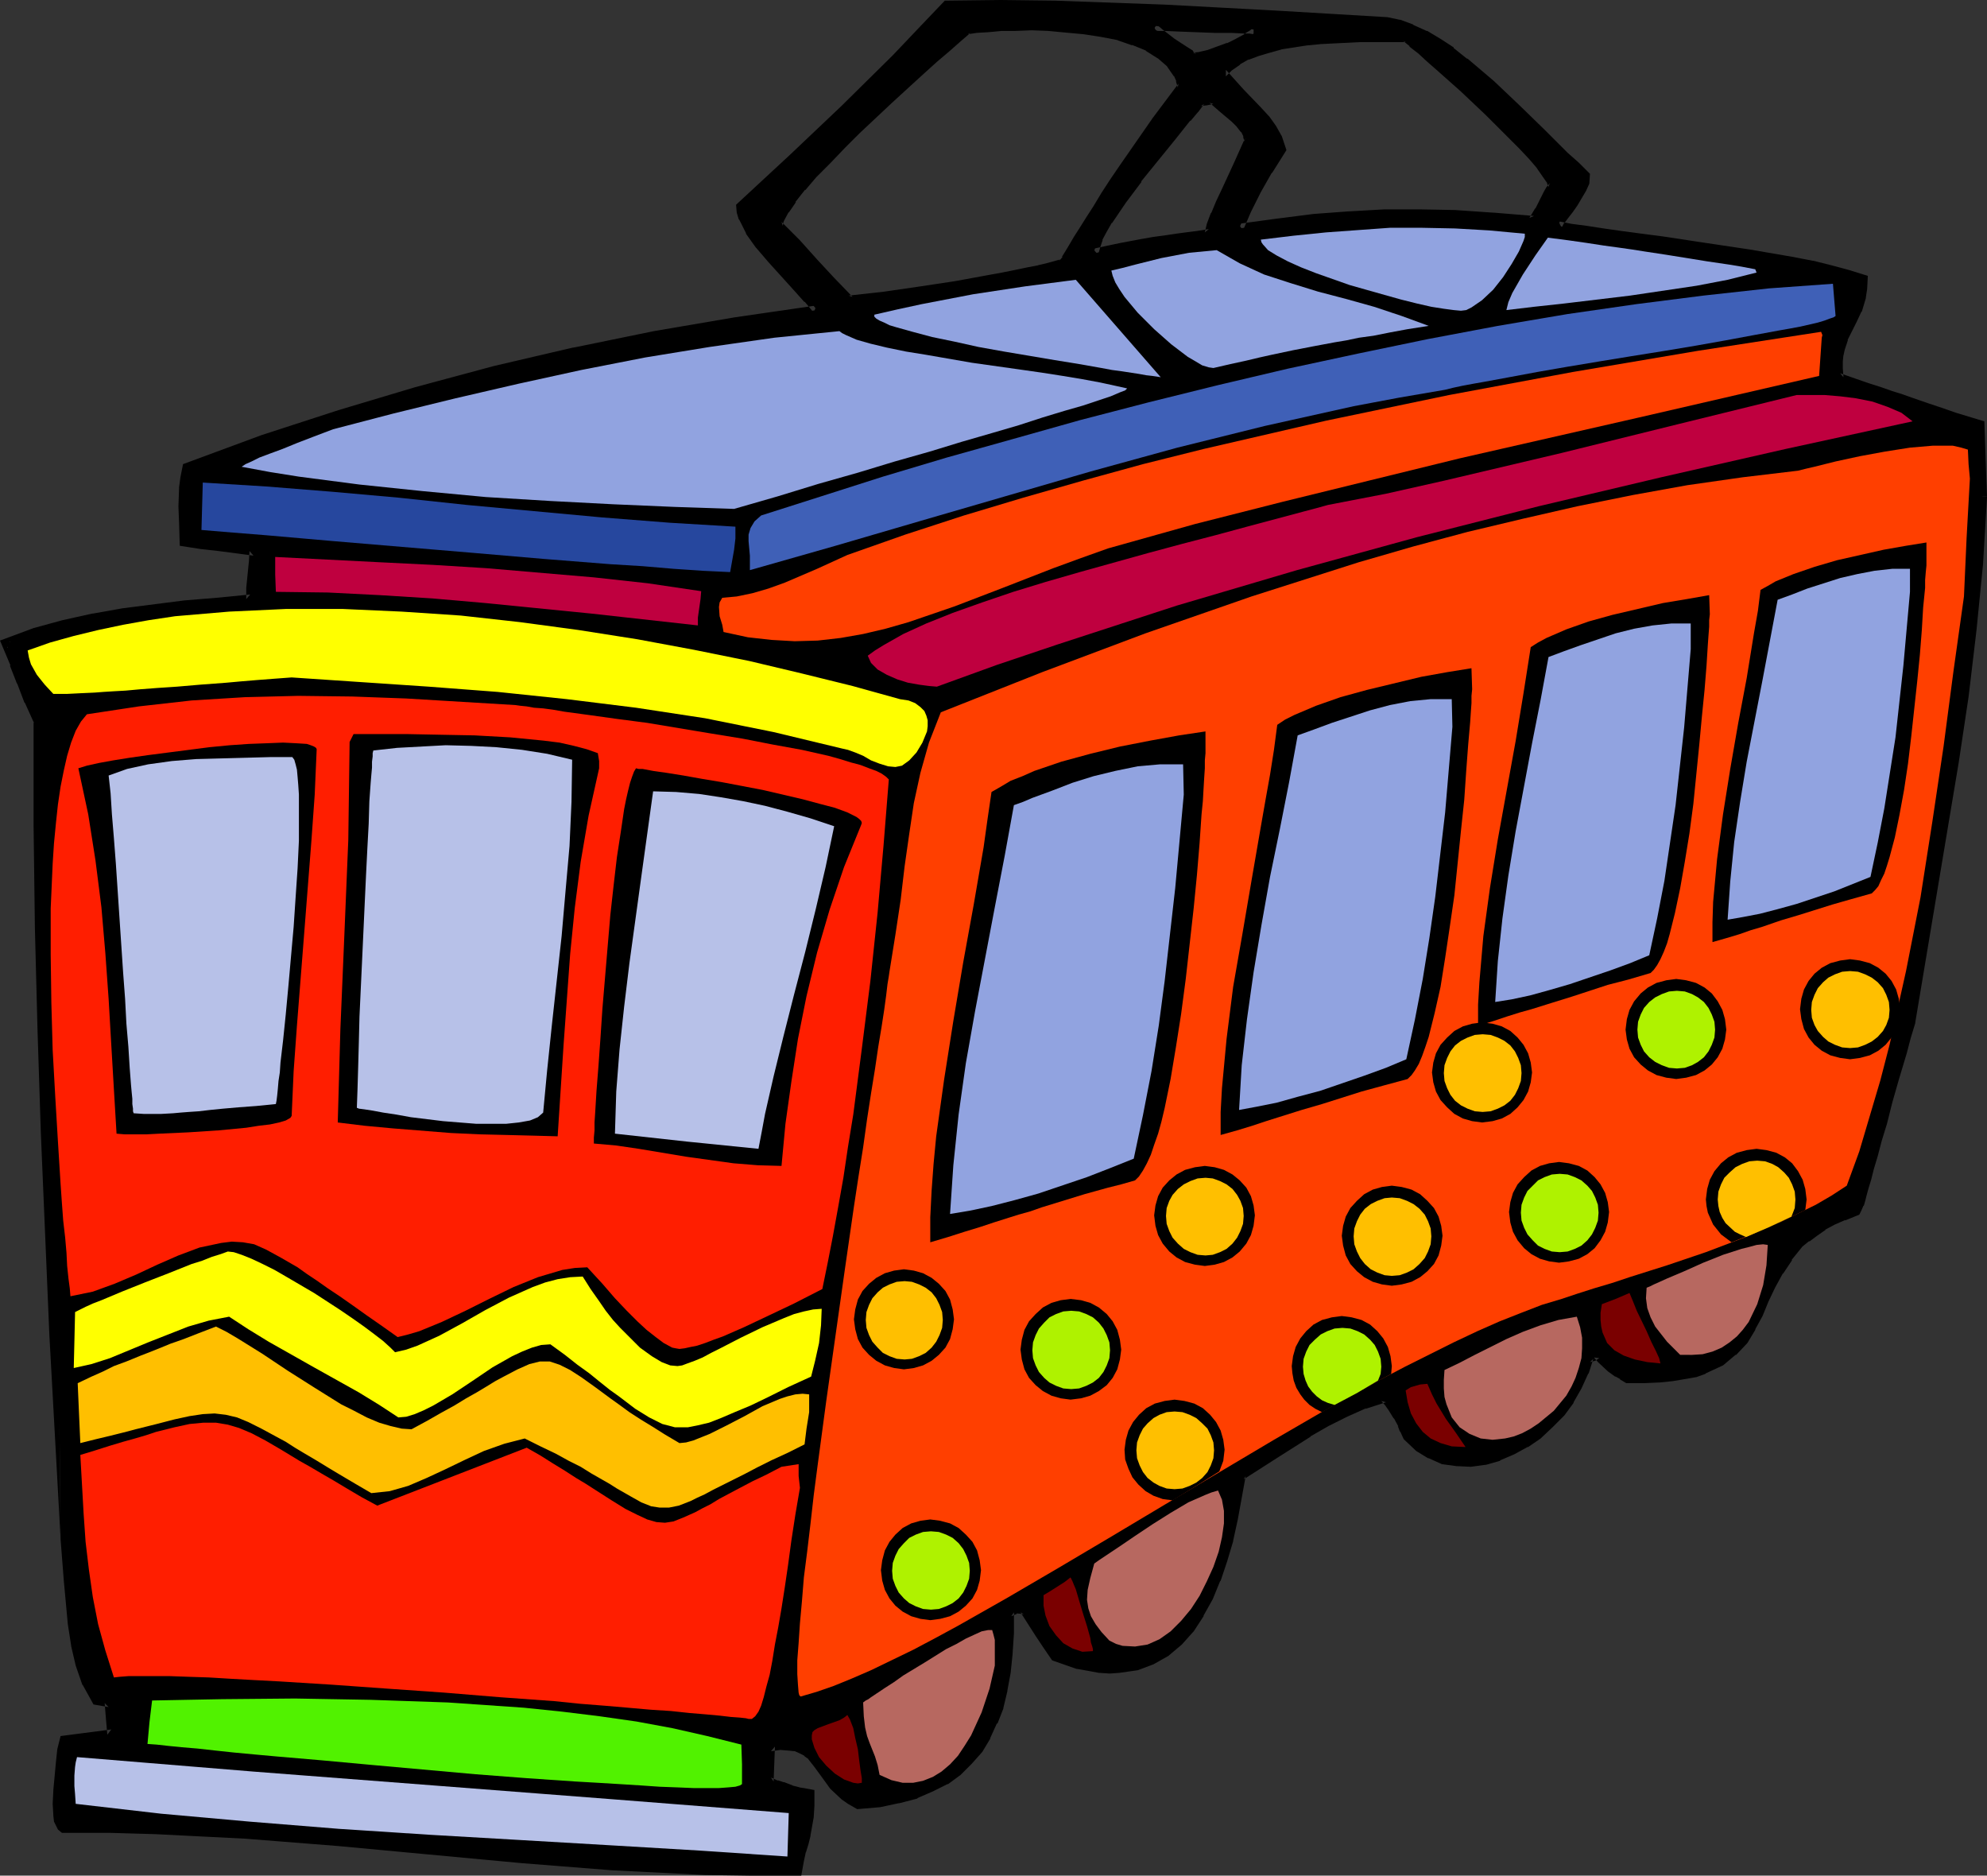 <?xml version="1.0" encoding="UTF-8" standalone="no"?>
<svg
   version="1.0"
   width="129.039mm"
   height="121.788mm"
   id="svg71"
   sodipodi:docname="Cable Car.wmf"
   xmlns:inkscape="http://www.inkscape.org/namespaces/inkscape"
   xmlns:sodipodi="http://sodipodi.sourceforge.net/DTD/sodipodi-0.dtd"
   xmlns="http://www.w3.org/2000/svg"
   xmlns:svg="http://www.w3.org/2000/svg">
  <rect width="100%" height="100%" fill="#333333" stroke="none"/>
  <sodipodi:namedview
     id="namedview71"
     pagecolor="#ffffff"
     bordercolor="#000000"
     borderopacity="0.25"
     inkscape:showpageshadow="2"
     inkscape:pageopacity="0.0"
     inkscape:pagecheckerboard="0"
     inkscape:deskcolor="#d1d1d1"
     inkscape:document-units="mm" />
  <defs
     id="defs1">
    <pattern
       id="WMFhbasepattern"
       patternUnits="userSpaceOnUse"
       width="6"
       height="6"
       x="0"
       y="0" />
  </defs>
  <path
     style="fill:#000000;fill-opacity:1;fill-rule:evenodd;stroke:none"
     d="m 306.555,34.413 -0.323,-1.293 -0.646,-1.293 -1.131,-1.454 -1.293,-1.293 -3.07,-2.585 -1.293,-1.131 -1.131,-0.969 -1.616,0.323 -1.454,0.162 -1.454,1.939 -1.778,2.1 -3.717,4.685 -8.403,10.34 -3.878,5.17 -3.394,5.009 -1.293,2.262 -1.131,2.1 -0.646,1.939 -0.485,1.777 3.717,-0.808 3.07,-0.646 5.171,-0.969 2.747,-0.485 3.555,-0.485 2.101,-0.323 2.424,-0.323 2.586,-0.323 3.07,-0.485 0.485,-2.1 0.97,-2.585 1.131,-2.747 1.454,-3.07 2.909,-6.301 z m 180.022,87.407 -0.97,16.318 -1.616,16.318 -1.939,16.318 -2.424,16.157 -5.333,31.99 -5.333,31.828 -1.131,3.716 -0.97,3.716 -1.939,6.463 -1.616,5.655 -1.293,5.17 -1.293,4.201 -0.97,3.716 -0.97,3.231 -0.646,2.585 -0.646,2.1 -0.485,1.777 -0.323,1.293 -0.323,1.131 -0.485,1.131 -0.323,0.646 -3.07,1.131 -2.586,1.131 -2.424,1.293 -2.101,1.454 -1.939,1.454 -1.778,1.454 -2.747,3.393 -2.262,3.393 -1.939,3.554 -1.616,3.393 -1.454,3.554 -1.778,3.231 -1.939,3.231 -2.586,2.747 -3.07,2.423 -1.939,0.969 -2.101,0.969 -2.262,0.808 -2.747,0.485 -2.909,0.485 -3.232,0.323 -3.555,0.162 h -4.04 l -1.293,-0.808 -1.131,-0.646 -1.778,-1.131 -1.454,-1.454 -0.808,-0.808 -0.97,-1.131 -0.97,0.485 -1.131,0.323 -1.131,3.554 -1.616,3.554 -1.939,3.393 -2.262,3.07 -2.747,2.747 -2.747,2.585 -3.07,2.1 -3.232,1.777 -3.394,1.454 -3.394,0.969 -3.394,0.485 -3.394,-0.162 -3.394,-0.485 -3.07,-1.293 -2.909,-1.777 -2.747,-2.585 -0.808,-1.616 -0.485,-1.293 -1.131,-2.1 -1.293,-2.1 -0.808,-1.131 -1.131,-1.293 -5.01,1.616 -4.686,2.1 -4.525,2.262 -4.525,2.585 -8.403,5.332 -8.08,5.17 -1.939,10.663 -1.131,5.17 -1.454,4.847 -1.616,4.847 -1.778,4.362 -2.262,4.039 -2.424,3.716 -2.747,3.07 -3.07,2.585 -3.555,2.1 -3.717,1.293 -4.363,0.646 -2.262,0.162 -2.424,-0.162 -2.586,-0.485 -2.747,-0.485 -2.747,-0.969 -2.909,-0.969 -1.778,-2.747 -1.939,-2.908 -3.717,-5.816 -1.131,-0.162 h -0.808 l -0.646,0.323 -1.131,0.485 v 5.17 l -0.323,4.847 -0.485,4.685 -0.808,4.362 -0.97,4.039 -1.454,3.716 -1.616,3.554 -1.939,3.231 -2.424,2.747 -2.586,2.585 -3.07,2.262 -3.555,1.777 -3.717,1.616 -4.363,1.131 -4.525,0.969 -5.171,0.485 -1.939,-1.131 -1.616,-1.131 -2.586,-2.423 -1.939,-2.747 -1.778,-2.423 -1.778,-2.262 -1.131,-0.808 -1.293,-0.646 -1.454,-0.646 -1.616,-0.162 -2.101,-0.162 -2.424,0.323 -0.323,8.563 1.778,0.808 1.454,0.485 2.101,0.808 1.939,0.485 1.131,0.162 1.616,0.323 v 2.908 l -0.162,2.585 -0.808,4.524 -0.485,1.939 -0.646,2.1 -0.485,2.262 -0.485,2.585 h -11.312 l -11.312,-0.162 -22.462,-1.131 -22.462,-1.777 -22.462,-2.1 -22.624,-2.1 -22.462,-1.777 -22.462,-1.131 -11.312,-0.323 H 15.514 l -0.485,-0.323 -0.646,-1.616 -0.162,-1.293 -0.162,-2.747 0.162,-3.231 0.646,-6.947 0.323,-3.07 0.485,-2.423 11.797,-1.454 -0.323,-3.716 -0.323,-4.039 -3.232,-0.485 -2.262,-4.201 -1.616,-4.685 -1.131,-4.847 -0.808,-5.17 -0.97,-10.502 -0.808,-10.34 -2.747,-49.924 -2.101,-49.762 -0.808,-25.043 -0.646,-25.043 -0.323,-25.204 v -25.527 l -2.262,-5.009 -1.778,-4.685 -1.778,-4.524 -2.101,-5.009 7.11,-2.585 7.11,-1.939 7.272,-1.616 7.272,-1.293 15.19,-1.939 7.918,-0.646 8.242,-0.808 v -2.585 l 0.646,-6.463 0.162,-2.747 -8.565,-1.131 -4.363,-0.485 -4.202,-0.646 -0.162,-4.524 -0.162,-4.201 0.162,-4.524 0.323,-2.423 0.485,-2.585 18.584,-6.786 18.907,-6.139 18.907,-5.655 19.23,-5.17 19.392,-4.524 19.715,-4.039 19.877,-3.393 20.038,-2.908 -2.262,-2.747 -2.747,-3.07 -6.141,-6.786 -2.909,-3.393 -2.424,-3.393 -1.616,-3.231 -0.485,-1.454 -0.162,-1.454 12.928,-11.794 12.605,-11.956 12.605,-12.441 6.141,-6.463 6.302,-6.786 h 13.251 l 13.413,0.162 26.826,0.969 27.149,1.454 27.31,1.616 3.07,0.646 3.07,1.131 3.232,1.454 3.232,1.939 3.232,2.1 3.232,2.585 6.464,5.493 6.302,5.978 6.141,5.978 5.656,5.655 2.747,2.423 2.424,2.262 -0.162,1.777 -0.646,1.616 -2.101,3.393 -1.131,1.616 -1.131,1.454 -0.97,1.293 -0.646,1.293 3.232,0.646 3.717,0.485 4.202,0.646 4.525,0.646 4.848,0.646 5.01,0.646 10.666,1.616 10.827,1.616 10.342,1.777 5.01,0.969 4.525,1.131 4.202,1.131 3.878,1.131 -0.162,2.262 -0.323,2.1 -0.97,3.231 -1.131,2.423 -2.262,4.524 -0.808,2.423 -0.323,1.454 -0.162,1.616 v 1.939 l 0.162,2.262 3.717,1.293 3.232,1.131 3.07,0.969 2.747,0.969 2.586,0.808 2.262,0.808 4.202,1.454 3.394,1.131 3.232,1.131 6.302,1.777 0.162,8.886 z m -105.363,-76.259 -0.485,-1.293 -1.131,-1.616 -1.454,-2.1 -1.939,-2.262 -2.424,-2.585 -2.586,-2.585 -5.656,-5.655 -6.141,-5.816 -5.818,-5.17 -2.586,-2.262 -2.262,-2.1 -2.101,-1.616 -1.616,-1.293 h -11.312 l -6.464,0.323 -3.232,0.162 -3.394,0.323 -6.302,0.969 -2.909,0.808 -2.747,0.808 -2.586,0.969 -2.262,1.293 -2.101,1.454 -1.616,1.616 4.363,4.847 4.202,4.362 1.939,2.1 1.616,2.262 1.454,2.423 0.97,2.747 -3.394,5.17 -2.747,4.847 -2.424,4.847 -1.939,4.524 9.534,-1.293 8.888,-1.131 8.726,-0.646 8.565,-0.485 h 8.565 l 8.726,0.162 9.373,0.646 9.858,0.808 1.454,-2.423 0.97,-1.939 0.646,-1.293 0.485,-0.969 0.646,-1.131 z m -90.981,-24.396 -0.485,-1.616 -0.646,-1.454 -1.778,-2.585 -2.424,-2.1 -3.07,-1.939 -3.555,-1.454 -3.717,-1.293 -4.202,-0.808 -4.202,-0.646 -8.726,-0.808 -4.202,-0.162 -4.04,0.162 h -3.555 l -3.394,0.323 -2.747,0.162 -2.101,0.323 -2.262,1.939 -2.747,2.423 -3.232,2.747 -3.394,3.07 -3.717,3.393 -3.878,3.554 -7.918,7.432 -3.717,3.716 -3.555,3.716 -3.394,3.393 -2.747,3.231 -2.424,3.07 -1.778,2.585 -1.131,2.1 -0.323,0.808 -0.162,0.808 4.525,4.524 4.202,4.685 4.202,4.524 4.525,4.685 8.726,-0.969 8.888,-1.293 8.565,-1.293 7.918,-1.454 3.555,-0.646 3.232,-0.646 3.07,-0.646 2.586,-0.485 2.101,-0.485 1.778,-0.485 1.131,-0.323 0.646,-0.162 0.323,-0.323 0.646,-0.808 0.808,-1.293 0.97,-1.616 1.131,-1.939 1.454,-2.262 1.616,-2.585 1.778,-2.747 1.939,-3.231 2.101,-3.231 2.424,-3.554 2.586,-3.716 5.494,-7.917 z m 18.261,-13.733 -0.162,-0.162 h -0.485 l -0.97,-0.162 h -1.293 l -3.394,-0.162 h -4.04 l -8.565,-0.323 -3.717,-0.162 h -1.454 l -1.293,-0.162 0.485,0.969 1.131,0.969 2.909,2.262 3.232,2.1 1.293,0.808 0.808,0.646 1.616,-0.162 2.101,-0.485 4.848,-1.777 2.262,-1.131 2.101,-1.131 1.616,-0.969 z"
     id="path1" />
  <path
     style="fill:#000000;fill-opacity:1;fill-rule:evenodd;stroke:none"
     d="m 307.686,34.575 -0.323,-1.777 -0.808,-1.616 -1.131,-1.454 -0.162,-0.162 -1.293,-1.293 -3.07,-2.585 -1.293,-1.131 -1.616,-1.293 -2.101,0.323 -1.778,0.323 -1.939,2.262 0.162,-0.162 -1.778,2.1 v 0.162 l -3.717,4.685 -8.403,10.34 h -0.162 l -3.878,5.17 -3.394,5.009 v 0.162 l -1.293,2.262 -1.131,2.1 -0.162,0.162 -0.646,1.939 -0.808,3.554 5.333,-1.131 3.07,-0.646 5.171,-0.969 2.747,-0.485 3.555,-0.485 2.101,-0.323 2.424,-0.323 2.586,-0.323 3.717,-0.646 0.808,-2.747 0.97,-2.585 -0.162,0.162 1.131,-2.747 1.454,-3.07 2.909,-6.301 2.909,-6.463 -2.101,-0.646 -2.747,6.139 -2.909,6.301 -1.454,3.07 -1.131,2.747 -0.162,0.162 -0.97,2.585 -0.485,2.1 0.97,-0.808 -3.07,0.485 -2.586,0.323 -2.424,0.323 -2.101,0.323 -3.555,0.485 -2.747,0.485 -5.171,0.969 -3.07,0.646 -3.717,0.808 1.293,1.454 0.485,-1.777 0.646,-1.939 -0.162,0.162 1.131,-2.1 1.293,-2.262 v 0.162 l 3.394,-5.009 3.878,-5.17 h -0.162 l 8.403,-10.34 3.717,-4.685 v 0.162 l 1.778,-2.1 0.162,-0.162 1.454,-1.939 -0.808,0.485 1.454,-0.162 1.616,-0.323 -0.97,-0.323 1.131,0.969 1.293,1.131 3.07,2.585 1.293,1.293 -0.162,-0.162 1.131,1.454 v -0.162 l 0.646,1.293 -0.162,-0.162 0.323,1.293 0.162,-0.808 z"
     id="path2" />
  <path
     style="fill:#000000;fill-opacity:1;fill-rule:evenodd;stroke:none"
     d="m 485.446,121.82 -0.97,16.318 v -0.162 l -1.616,16.318 -1.939,16.318 -2.424,16.157 -10.666,63.818 v -0.162 l -1.131,3.716 -0.97,3.716 -1.939,6.463 -1.616,5.655 -1.293,5.17 -1.293,4.201 -0.97,3.716 -0.97,3.231 -0.646,2.585 -0.646,2.1 -0.485,1.777 -0.323,1.293 -0.323,1.131 0.162,-0.162 -0.485,1.131 -0.323,0.646 0.646,-0.646 -3.07,1.131 -0.162,0.162 -2.586,1.131 -2.424,1.293 h -0.162 l -2.101,1.454 -1.939,1.454 v 0.162 l -1.939,1.454 -2.747,3.554 h -0.162 l -2.262,3.393 v 0.162 l -1.939,3.554 -1.616,3.393 -1.454,3.554 -1.778,3.231 v -0.162 l -1.939,3.231 0.162,-0.162 -2.586,2.747 h 0.162 l -3.07,2.423 0.162,-0.162 -1.939,0.969 -2.101,0.969 0.162,-0.162 -2.262,0.808 h 0.162 l -2.747,0.485 -2.909,0.485 -3.232,0.323 h 0.162 l -3.555,0.162 h -4.04 l 0.646,0.162 -1.293,-0.808 h -0.162 l -1.131,-0.646 h 0.162 l -1.778,-1.131 0.162,0.162 -2.262,-2.262 -1.454,-1.616 -1.778,0.808 0.162,-0.162 -1.616,0.646 -1.454,4.039 0.162,-0.162 -1.616,3.554 -1.939,3.393 v -0.162 l -2.262,3.07 0.162,-0.162 -2.747,2.747 -2.747,2.585 0.162,-0.162 -3.07,2.1 h 0.162 l -3.232,1.777 -3.394,1.454 0.162,-0.162 -3.394,0.969 h 0.162 l -3.394,0.485 h 0.162 l -3.394,-0.162 h 0.162 l -3.394,-0.485 0.323,0.162 -3.07,-1.293 h 0.162 l -2.909,-1.777 0.162,0.162 -2.747,-2.585 0.162,0.323 -0.808,-1.616 0.162,0.162 -0.485,-1.293 -0.162,-0.162 -1.131,-2.1 v -0.162 l -1.293,-2.1 -0.808,-1.131 -0.162,-0.162 -1.616,-1.777 -5.656,1.777 -0.162,0.162 -4.686,2.1 -4.525,2.262 -4.525,2.585 h -0.162 l -8.403,5.332 -8.403,5.493 -2.101,11.148 -1.131,5.17 v -0.162 l -1.454,4.847 -1.616,4.847 0.162,-0.162 -1.778,4.362 -2.262,4.039 v -0.162 l -2.424,3.716 0.162,-0.162 -2.747,3.07 -3.07,2.585 0.162,-0.162 -3.555,2.1 0.323,-0.162 -3.717,1.293 h 0.162 l -4.363,0.646 -2.262,0.162 h 0.162 l -2.424,-0.162 h 0.162 l -2.586,-0.485 -2.747,-0.485 h 0.162 l -2.747,-0.969 -2.909,-0.969 0.646,0.485 -1.778,-2.747 -1.939,-2.908 -4.04,-6.139 -1.616,-0.323 h -1.293 l -0.808,0.485 -1.778,0.808 v 5.816 l -0.323,4.847 v -0.162 l -0.485,4.685 -0.808,4.362 v -0.162 l -0.97,4.039 v -0.162 l -1.454,3.716 h 0.162 l -1.616,3.554 v -0.162 l -1.939,3.231 0.162,-0.162 -2.424,2.747 -2.586,2.585 0.162,-0.162 -3.07,2.262 h 0.162 l -3.555,1.777 -3.717,1.616 0.162,-0.162 -4.363,1.131 h 0.162 l -4.525,0.969 -5.171,0.485 0.808,0.162 -1.939,-1.131 -1.616,-1.131 0.162,0.162 -2.586,-2.423 0.162,0.162 -1.939,-2.747 -1.778,-2.423 -1.939,-2.423 -1.293,-0.969 h -0.162 l -1.293,-0.646 -1.616,-0.808 -1.778,-0.162 -2.262,-0.162 -3.555,0.485 -0.323,10.179 2.424,1.131 0.162,0.162 1.454,0.485 h -0.162 l 2.101,0.808 h 0.162 l 1.939,0.485 h 0.162 l 1.131,0.162 1.616,0.323 -0.97,-1.131 v 2.908 l -0.162,2.585 v -0.162 l -0.808,4.524 v -0.162 l -0.485,1.939 -0.646,2.1 v 0.162 l -0.485,2.262 -0.485,2.585 1.131,-0.969 h -11.312 l -11.312,-0.162 -22.462,-1.131 h 0.162 l -22.462,-1.777 -45.086,-4.201 -22.462,-1.777 h -0.162 L 38.138,447.859 26.826,447.536 H 15.514 l 0.646,0.162 -0.485,-0.323 0.323,0.485 -0.646,-1.616 0.162,0.323 -0.162,-1.293 v 0.162 l -0.162,-2.747 0.162,-3.231 v 0.162 l 0.646,-6.947 0.323,-3.07 0.485,-2.423 -0.97,0.969 12.766,-1.616 -0.323,-4.847 -0.485,-4.685 -4.04,-0.808 0.808,0.646 -2.262,-4.201 0.162,0.162 -1.616,-4.685 -1.131,-4.847 v 0.162 l -0.808,-5.17 -0.97,-10.502 -0.808,-10.34 v 0.162 l -2.747,-49.924 0.485,49.924 v 0.162 l 0.808,10.34 0.97,10.502 0.808,5.17 v 0.162 l 1.131,4.847 1.616,4.685 0.162,0.162 2.586,4.685 3.717,0.646 -0.97,-0.969 0.323,4.039 0.323,3.716 0.97,-1.293 -12.443,1.616 -0.808,3.231 -0.323,3.07 -0.646,6.947 v 0.162 l -0.162,3.231 0.162,2.747 v 0.162 l 0.162,1.454 0.97,1.939 0.97,0.808 h 11.635 l 11.312,0.323 22.462,1.131 h -0.162 l 22.462,1.777 45.086,4.201 22.462,1.777 h 0.162 l 22.462,1.131 11.312,0.162 h 12.282 l 0.646,-3.554 0.485,-2.262 v 0.162 l 0.646,-2.1 0.485,-1.939 v -0.162 l 0.808,-4.524 v -0.162 l 0.162,-2.585 v -3.878 l -2.586,-0.485 -1.131,-0.162 h 0.162 l -1.939,-0.485 h 0.162 l -2.101,-0.808 h -0.162 l -1.454,-0.485 0.162,0.162 -1.778,-0.808 0.646,0.969 0.323,-8.563 -0.97,1.131 2.424,-0.323 h -0.323 l 2.101,0.162 1.616,0.162 -0.323,-0.162 1.454,0.646 1.293,0.646 h -0.162 l 1.131,0.808 -0.323,-0.323 1.778,2.262 1.778,2.423 2.101,2.908 2.586,2.423 0.162,0.162 1.616,1.131 2.262,1.293 5.656,-0.485 4.525,-0.969 h 0.162 l 4.363,-1.131 0.162,-0.162 3.717,-1.616 3.555,-1.777 h 0.162 l 3.07,-2.262 0.162,-0.162 2.586,-2.585 2.586,-2.908 1.939,-3.231 v -0.162 l 1.616,-3.554 h 0.162 l 1.454,-3.716 v -0.162 l 0.97,-4.039 v -0.162 l 0.808,-4.362 0.485,-4.685 v -0.162 l 0.323,-4.847 v -5.17 l -0.646,0.969 1.131,-0.485 0.646,-0.323 -0.485,0.162 h 0.808 -0.162 l 1.131,0.162 -0.808,-0.485 3.717,5.816 1.939,2.908 2.101,3.07 3.232,1.131 2.747,0.969 h 0.162 l 2.747,0.485 2.586,0.485 h 0.162 l 2.424,0.162 h 0.162 l 2.262,-0.162 4.525,-0.646 3.878,-1.454 3.717,-2.1 0.162,-0.162 3.07,-2.585 2.747,-3.07 0.162,-0.162 2.424,-3.716 v -0.162 l 2.262,-4.039 1.778,-4.362 0.162,-0.162 1.616,-4.847 1.454,-4.847 v -0.162 l 1.131,-5.17 1.939,-10.663 -0.485,0.808 8.08,-5.17 8.403,-5.332 h -0.162 l 4.525,-2.585 4.525,-2.262 4.686,-2.1 -0.162,0.162 5.01,-1.616 -1.131,-0.323 1.131,1.293 -0.162,-0.162 0.808,1.131 1.293,2.1 v -0.162 l 1.131,2.1 -0.162,-0.162 0.485,1.293 0.162,0.162 0.808,1.777 3.07,2.908 2.909,1.777 h 0.162 l 3.232,1.454 3.555,0.485 h 0.162 l 3.394,0.162 3.555,-0.485 h 0.162 l 3.394,-0.969 0.162,-0.162 3.394,-1.454 3.232,-1.777 h 0.162 l 3.07,-2.1 0.162,-0.162 2.747,-2.585 2.747,-2.747 0.162,-0.162 2.262,-3.07 v -0.162 l 1.939,-3.393 1.616,-3.554 0.162,-0.162 1.131,-3.554 -0.808,0.808 1.293,-0.323 0.97,-0.646 -1.293,-0.162 0.97,1.131 2.424,2.262 1.778,1.293 h 0.162 l 1.131,0.646 h -0.162 l 1.616,0.969 h 4.363 l 3.555,-0.162 h 0.162 l 3.232,-0.323 2.909,-0.485 2.747,-0.485 h 0.162 l 2.262,-0.808 0.162,-0.162 2.101,-0.969 2.101,-0.969 3.07,-2.585 h 0.162 l 2.747,-2.908 1.939,-3.231 v -0.162 l 1.778,-3.231 1.454,-3.554 1.616,-3.393 1.939,-3.554 v 0.162 l 2.262,-3.393 h -0.162 l 2.747,-3.393 -0.162,0.162 1.778,-1.454 v 0.162 l 1.939,-1.454 2.101,-1.454 h -0.162 l 2.424,-1.293 2.586,-1.131 -0.162,0.162 3.555,-1.454 0.485,-0.969 0.485,-1.131 0.162,-0.162 0.323,-1.131 0.323,-1.293 0.485,-1.777 0.646,-2.1 0.646,-2.585 0.97,-3.231 0.97,-3.716 1.293,-4.201 1.293,-5.17 1.616,-5.655 1.939,-6.463 0.97,-3.716 1.131,-3.716 v -0.162 l 10.666,-63.818 2.424,-16.157 1.939,-16.318 1.616,-16.318 v -0.162 l 0.97,-16.318 z"
     id="path3" />
  <path
     style="fill:#000000;fill-opacity:1;fill-rule:evenodd;stroke:none"
     d="m 14.382,327.655 -2.101,-49.762 -0.808,-25.043 -0.646,-25.043 -0.323,-25.204 v -25.689 l -2.424,-5.332 0.162,0.162 -1.778,-4.685 v -0.162 L 4.686,162.373 H 4.525 l -2.101,-5.009 -0.646,1.616 7.11,-2.585 7.11,-1.939 7.272,-1.616 h -0.162 l 7.272,-1.293 15.19,-1.939 7.918,-0.646 9.211,-0.969 v -3.554 0.162 l 0.646,-6.463 v -0.162 l 0.162,-3.716 -9.534,-1.293 -4.363,-0.485 -4.202,-0.646 0.97,1.131 -0.162,-4.524 -0.162,-4.201 0.162,-4.524 v 0.162 l 0.323,-2.423 0.485,-2.585 -0.808,0.969 18.584,-6.786 18.907,-6.139 18.907,-5.655 19.23,-5.17 19.392,-4.524 h -0.162 l 19.715,-4.039 19.877,-3.393 21.978,-3.231 -3.555,-4.201 v -0.162 l -2.747,-3.07 -6.141,-6.786 -2.909,-3.393 0.162,0.162 -2.424,-3.393 v 0.162 l -1.616,-3.231 0.162,0.162 -0.485,-1.454 v 0.162 l -0.162,-1.454 -0.323,0.969 12.928,-11.794 12.605,-11.956 12.605,-12.441 6.141,-6.463 6.302,-6.786 -0.808,0.323 h 13.251 l 13.413,0.162 26.826,0.969 27.149,1.454 27.31,1.616 h -0.162 l 3.07,0.646 h -0.162 l 3.07,1.131 -0.162,-0.162 3.232,1.454 h -0.162 l 3.232,1.939 3.232,2.1 v -0.162 l 3.232,2.585 h -0.162 l 6.464,5.493 6.302,5.978 6.141,5.978 5.656,5.655 2.747,2.423 2.424,2.262 -0.323,-0.969 -0.162,1.777 0.162,-0.323 -0.646,1.616 V 45.723 l -2.101,3.393 -1.131,1.616 -1.131,1.454 -0.97,1.293 -1.293,2.747 4.686,0.969 3.717,0.485 4.202,0.646 4.525,0.646 4.848,0.646 5.01,0.646 10.666,1.616 10.827,1.616 10.342,1.777 5.01,0.969 h -0.162 l 4.525,1.131 4.202,1.131 3.878,1.131 -0.808,-1.293 -0.162,2.262 -0.323,2.1 v -0.162 l -0.97,3.231 0.162,-0.162 -1.131,2.423 -2.262,4.524 -0.162,0.162 -0.808,2.423 -0.323,1.454 v 0.162 l -0.162,1.616 v 2.262 l 0.323,2.908 4.363,1.616 3.232,1.131 3.07,0.969 2.747,0.969 2.586,0.808 2.262,0.808 4.202,1.454 3.394,1.131 3.232,1.131 6.302,1.777 -0.808,-1.131 0.162,8.886 0.323,8.725 h 2.262 l -0.323,-8.725 -0.323,-9.694 -6.949,-2.1 -3.232,-1.131 -3.394,-1.131 -4.202,-1.454 -2.262,-0.808 -2.586,-0.808 -2.747,-0.969 -3.07,-0.969 -3.232,-1.131 -3.717,-1.293 0.808,0.969 -0.162,-2.262 v 0.162 -1.939 0.162 l 0.162,-1.616 v 0.162 l 0.323,-1.454 0.808,-2.423 -0.162,0.162 2.262,-4.524 1.131,-2.423 0.162,-0.162 0.97,-3.231 v -0.162 l 0.323,-2.1 0.162,-3.231 -4.686,-1.454 -4.202,-1.131 -4.525,-1.131 h -0.162 l -5.01,-0.969 -10.342,-1.777 -10.827,-1.616 -10.666,-1.616 -5.01,-0.646 -4.848,-0.646 -4.525,-0.646 -4.202,-0.646 -3.717,-0.485 -3.232,-0.646 0.808,1.616 0.646,-1.293 v 0.162 l 0.97,-1.293 1.131,-1.454 1.131,-1.616 2.101,-3.554 0.808,-1.777 0.162,-2.423 -2.747,-2.747 -2.747,-2.423 -5.656,-5.655 -6.141,-5.978 -6.302,-5.978 -6.464,-5.493 h -0.162 l -3.232,-2.585 v -0.162 l -3.232,-2.1 -3.232,-1.939 h -0.162 l -3.232,-1.454 -0.162,-0.162 -3.07,-1.131 h -0.162 l -3.07,-0.646 h -0.162 L 313.019,2.585 285.87,1.131 259.045,0.162 245.632,0 l -13.736,0.162 -6.626,6.947 -6.141,6.463 -12.605,12.441 -12.605,11.956 -13.251,12.279 0.162,1.939 0.485,1.616 0.162,0.162 1.616,3.231 v 0.162 l 2.424,3.393 0.162,0.162 2.909,3.393 6.141,6.786 2.747,3.07 V 73.997 l 2.262,2.747 0.646,-1.777 -20.038,2.908 -19.877,3.393 -19.715,4.039 h -0.162 l -19.392,4.524 -19.23,5.17 -18.907,5.655 -18.907,6.139 -19.23,7.109 -0.646,3.231 -0.323,2.423 v 0.162 l -0.162,4.524 0.162,4.201 0.162,5.493 5.171,0.808 4.363,0.485 8.565,1.131 -0.97,-1.131 -0.162,2.747 v -0.162 l -0.646,6.463 v 0.162 2.585 l 0.97,-1.131 -8.242,0.808 -7.918,0.646 -15.19,1.939 -7.272,1.293 h -0.162 l -7.272,1.616 -7.11,1.939 L 0,157.203 2.586,163.343 H 2.424 l 1.778,4.524 v -0.162 l 1.778,4.685 0.162,0.162 2.262,5.009 -0.162,-0.485 v 25.527 l 0.323,25.204 0.646,25.043 0.808,25.043 2.101,49.762 2.747,49.924 z"
     id="path4" />
  <path
     style="fill:#000000;fill-opacity:1;fill-rule:evenodd;stroke:none"
     d="m 382.507,45.723 -0.808,-1.939 -1.131,-1.777 -1.454,-2.1 -0.162,-0.162 -1.939,-2.262 -2.424,-2.585 -8.242,-8.24 -6.141,-5.816 -5.818,-5.17 -2.586,-2.262 -2.262,-2.1 -0.162,-0.162 -2.101,-1.616 v 0.162 l -1.939,-1.616 h -11.635 l -9.696,0.485 h -0.162 l -3.394,0.323 -6.302,0.969 h -0.162 l -2.909,0.808 -2.747,0.808 -2.586,0.969 -0.162,0.162 -2.262,1.293 h -0.162 l -2.101,1.616 -2.424,2.423 5.01,5.655 4.202,4.362 1.939,2.1 -0.162,-0.162 1.616,2.262 1.454,2.423 -0.162,-0.323 0.97,2.747 0.162,-0.969 -3.394,5.17 v 0.162 l -2.747,4.847 -2.424,4.847 -2.747,6.301 11.474,-1.454 8.888,-1.131 8.726,-0.646 h -0.162 l 8.565,-0.485 h 8.565 l 8.726,0.162 9.373,0.646 h -0.162 l 10.666,0.808 1.778,-2.908 v -0.162 l 2.101,-4.201 0.646,-1.131 -0.162,0.162 1.131,-1.293 -2.101,-0.808 -0.646,0.808 -0.162,0.162 -0.646,1.131 -2.101,4.201 v -0.162 l -1.454,2.423 1.131,-0.485 -9.858,-0.808 h -0.162 l -9.373,-0.646 -8.726,-0.162 h -8.565 l -8.565,0.485 h -0.162 l -8.726,0.646 -8.888,1.131 -9.534,1.293 1.131,1.616 1.939,-4.524 2.424,-4.847 2.747,-4.847 v 0.162 l 3.555,-5.655 -1.131,-3.393 -1.454,-2.585 -1.616,-2.262 -0.162,-0.162 -1.939,-2.1 -4.202,-4.362 -4.363,-4.847 v 1.616 l 1.616,-1.616 -0.162,0.162 2.101,-1.454 h -0.162 l 2.262,-1.293 -0.162,0.162 2.586,-0.969 2.747,-0.808 2.909,-0.808 h -0.162 l 6.302,-0.969 3.394,-0.323 h -0.162 l 9.696,-0.485 h 11.312 l -0.646,-0.323 1.616,1.293 v 0.162 l 2.101,1.616 -0.162,-0.162 2.262,2.1 2.586,2.262 5.818,5.17 6.141,5.816 8.242,8.24 2.424,2.585 1.939,2.262 -0.162,-0.162 1.454,2.1 1.131,1.616 -0.162,-0.323 0.485,1.293 0.323,-0.969 z"
     id="path5" />
  <path
     style="fill:#000000;fill-opacity:1;fill-rule:evenodd;stroke:none"
     d="m 291.364,21.327 -0.485,-2.1 -0.162,-0.162 -0.646,-1.454 -1.939,-2.908 -2.424,-2.1 -0.162,-0.162 -3.232,-1.939 -3.555,-1.454 -0.162,-0.162 -3.717,-1.293 h -0.162 l -4.202,-0.808 -4.202,-0.646 -8.726,-0.808 h -0.162 l -4.202,-0.162 -4.04,0.162 h -3.717 l -3.394,0.323 h 0.162 l -2.747,0.162 h -0.162 l -2.424,0.485 -2.586,2.1 -2.747,2.423 -3.232,2.747 -3.394,3.07 -3.717,3.393 -3.878,3.554 -7.918,7.432 -3.717,3.716 -3.555,3.716 -3.394,3.393 -2.747,3.231 v 0.162 l -2.424,3.07 h -0.162 l -1.778,2.585 v 0.162 l -1.131,2.1 -0.485,0.969 -0.162,1.454 4.848,5.009 4.202,4.685 4.202,4.524 5.01,5.009 9.211,-0.969 8.888,-1.293 8.565,-1.293 7.918,-1.454 3.555,-0.646 3.232,-0.646 3.07,-0.646 2.586,-0.485 h 0.162 l 2.101,-0.485 1.778,-0.485 1.131,-0.323 0.808,-0.323 0.646,-0.485 v -0.162 l 0.646,-0.808 h 0.162 l 0.808,-1.293 0.97,-1.616 1.131,-1.939 1.454,-2.262 1.616,-2.585 1.778,-2.747 1.939,-3.231 2.101,-3.231 2.424,-3.554 8.08,-11.633 6.464,-8.886 -2.101,-0.808 -6.302,8.401 -8.08,11.633 -2.424,3.554 -2.101,3.231 -1.939,3.231 -1.778,2.747 -1.616,2.585 -1.454,2.262 -1.131,1.939 -0.97,1.616 -0.808,1.293 h 0.162 l -0.646,0.808 v -0.162 l -0.323,0.323 0.485,-0.323 -0.646,0.162 -1.131,0.323 -1.778,0.485 -2.101,0.485 h 0.162 l -2.586,0.485 -3.07,0.646 -3.232,0.646 -3.555,0.646 -7.918,1.454 -8.565,1.293 -8.888,1.293 -8.726,0.969 0.97,0.323 -4.525,-4.685 -4.202,-4.524 -4.202,-4.685 -4.525,-4.524 0.323,0.969 0.162,-0.808 -0.162,0.323 0.323,-0.808 1.131,-2.1 v 0.162 l 1.778,-2.585 h -0.162 l 2.424,-3.07 v 0.162 l 2.747,-3.231 3.394,-3.393 3.555,-3.716 3.717,-3.716 7.918,-7.432 3.878,-3.554 3.717,-3.393 3.394,-3.07 3.232,-2.747 2.747,-2.423 2.262,-1.939 -0.646,0.323 2.101,-0.323 h -0.162 l 2.747,-0.162 h 0.162 l 3.394,-0.323 h -0.162 3.555 l 4.04,-0.162 4.202,0.162 h -0.162 l 8.726,0.808 4.202,0.646 4.202,0.808 h -0.162 l 3.717,1.293 -0.162,-0.162 3.555,1.454 h -0.162 l 3.07,1.939 -0.162,-0.162 2.424,2.1 -0.162,-0.162 1.778,2.585 v -0.162 l 0.646,1.454 -0.162,-0.162 0.485,1.616 0.162,-0.969 z"
     id="path6" />
  <path
     style="fill:#000000;fill-opacity:1;fill-rule:evenodd;stroke:none"
     d="m 309.948,7.432 -1.131,-1.131 -0.97,-0.162 h 0.162 l -0.97,-0.162 h -1.454 l -3.394,-0.162 h -4.04 l -8.565,-0.323 -3.717,-0.162 h -1.454 0.162 l -3.232,-0.323 1.293,2.908 1.293,1.131 0.162,0.162 2.909,2.262 3.232,2.1 1.293,0.808 v -0.162 l 1.131,0.969 2.101,-0.162 h 0.162 l 2.101,-0.485 4.848,-1.777 0.162,-0.162 2.262,-1.131 2.101,-1.131 h 0.162 l 1.616,-0.969 1.778,-1.939 -2.262,-0.808 -0.97,0.969 0.162,-0.162 -1.616,0.969 h 0.162 l -2.101,1.131 -2.262,1.131 0.162,-0.162 -4.848,1.777 -2.101,0.485 h 0.162 l -1.616,0.162 0.808,0.323 -0.808,-0.646 v -0.162 l -1.293,-0.808 -3.232,-2.1 -2.909,-2.262 0.162,0.162 -1.131,-0.969 0.162,0.323 -0.485,-0.969 -1.131,1.616 1.293,0.162 h 0.162 1.454 l 3.717,0.162 8.565,0.323 h 4.04 l 3.394,0.162 h 1.293 -0.162 l 0.97,0.162 h 0.162 0.485 l -0.808,-0.323 0.162,0.162 V 6.624 Z"
     id="path7" />
  <path
     style="fill:#ff3f00;fill-opacity:1;fill-rule:evenodd;stroke:none"
     d="m 483.507,117.458 -0.808,14.541 -0.646,14.379 -2.586,18.418 -2.424,18.418 -2.747,18.418 -2.909,18.58 -3.555,18.095 -4.04,18.095 -2.262,8.725 -5.171,17.449 -3.07,8.401 -3.717,2.423 -3.878,2.262 -8.565,4.201 -9.05,3.878 -9.373,3.554 -9.534,3.231 -9.211,2.908 -4.363,1.454 -4.363,1.293 -4.04,1.293 -3.878,1.293 -4.848,1.454 -5.01,1.939 -5.333,2.1 -5.494,2.423 -5.818,2.747 -5.818,2.908 -6.141,3.07 -6.141,3.231 -12.928,7.109 -13.09,7.594 -26.664,15.833 -13.251,7.917 -13.09,7.755 -12.443,7.27 -11.958,6.786 -5.656,3.07 -5.494,2.908 -5.333,2.585 -5.01,2.423 -4.848,2.1 -4.363,1.777 -4.202,1.454 -3.878,1.131 -0.323,-0.323 -0.162,-0.646 -0.162,-1.939 -0.162,-2.585 v -3.393 l 0.323,-4.201 0.323,-4.847 0.485,-5.332 0.485,-5.978 0.808,-6.301 0.808,-6.786 0.808,-7.109 0.97,-7.432 2.101,-15.672 4.525,-31.99 2.262,-15.672 1.131,-7.432 1.131,-7.109 0.97,-6.947 0.97,-6.301 0.97,-5.978 0.808,-5.493 0.808,-4.847 0.646,-4.201 0.485,-3.554 0.323,-2.747 0.323,-1.939 0.162,-1.131 1.454,-9.048 1.293,-8.563 0.97,-8.24 1.131,-7.917 1.131,-7.594 1.616,-7.432 2.101,-7.432 2.909,-7.432 24.886,-9.855 25.371,-9.532 26.018,-9.048 26.341,-8.401 13.413,-3.878 13.251,-3.554 13.574,-3.231 13.413,-3.07 13.574,-2.747 13.413,-2.423 13.574,-1.939 13.574,-1.616 1.939,-0.485 2.101,-0.485 5.171,-1.293 5.979,-1.293 6.141,-1.131 6.141,-0.969 5.656,-0.485 h 4.848 l 2.101,0.485 1.616,0.485 0.162,3.554 z"
     id="path8" />
  <path
     style="fill:#000000;fill-opacity:1;fill-rule:evenodd;stroke:none"
     d="m 288.294,343.488 2.424,0.323 2.424,0.646 2.101,1.131 1.778,1.616 1.454,1.777 1.131,2.1 0.646,2.262 0.323,2.423 -0.323,2.747 -0.97,2.585 -5.656,3.554 -5.818,3.554 -2.424,-0.323 -2.262,-0.808 -1.939,-1.131 -1.778,-1.616 -1.454,-1.777 -0.97,-2.1 -0.808,-2.262 -0.162,-2.423 0.323,-2.423 0.646,-2.262 1.131,-2.1 1.454,-1.777 1.778,-1.616 2.101,-1.131 2.424,-0.646 z"
     id="path9" />
  <path
     style="fill:#ffbf00;fill-opacity:1;fill-rule:evenodd;stroke:none"
     d="m 288.294,346.396 1.939,0.162 1.778,0.646 1.616,0.808 1.454,1.293 1.293,1.293 0.808,1.616 0.646,1.777 0.162,1.939 -0.162,1.939 -0.646,1.777 -0.808,1.616 -1.293,1.454 -1.454,1.131 -1.616,0.808 -1.778,0.646 -1.939,0.162 -1.939,-0.162 -1.778,-0.646 -1.454,-0.808 -1.454,-1.131 -1.131,-1.454 -0.808,-1.616 -0.646,-1.777 -0.162,-1.939 0.162,-1.939 0.646,-1.777 0.808,-1.616 1.131,-1.293 1.454,-1.293 1.454,-0.808 1.778,-0.646 z"
     id="path10" />
  <path
     style="fill:#000000;fill-opacity:1;fill-rule:evenodd;stroke:none"
     d="m 329.34,322.969 2.424,0.323 2.424,0.646 2.101,1.131 1.778,1.616 1.454,1.777 1.131,2.1 0.646,2.262 0.323,2.423 -0.162,1.939 -8.403,4.524 -8.565,4.847 -1.616,-0.808 -1.454,-0.969 -1.293,-1.293 -0.97,-1.293 -0.97,-1.616 -0.646,-1.777 -0.323,-1.777 -0.162,-1.777 0.323,-2.423 0.646,-2.262 1.131,-2.1 1.454,-1.777 1.778,-1.616 2.101,-1.131 2.424,-0.646 z"
     id="path11" />
  <path
     style="fill:#aff200;fill-opacity:1;fill-rule:evenodd;stroke:none"
     d="m 329.502,325.877 1.939,0.162 1.778,0.646 1.616,0.808 1.454,1.293 1.131,1.293 0.808,1.616 0.646,1.777 0.162,1.939 -0.162,1.777 -0.646,1.616 -5.171,3.07 -5.494,2.908 -1.616,-0.485 -1.454,-0.646 -1.293,-0.969 -1.131,-1.131 -0.97,-1.293 -0.646,-1.454 -0.485,-1.616 -0.162,-1.777 0.162,-1.939 0.646,-1.777 0.808,-1.616 1.293,-1.293 1.454,-1.293 1.616,-0.808 1.778,-0.646 z"
     id="path12" />
  <path
     style="fill:#000000;fill-opacity:1;fill-rule:evenodd;stroke:none"
     d="m 431.148,281.932 2.424,0.323 2.424,0.646 2.101,1.131 1.778,1.454 1.454,1.939 1.131,2.1 0.646,2.262 0.323,2.585 -0.323,2.585 -8.726,4.201 -9.373,3.716 -2.586,-1.939 -1.939,-2.423 -1.293,-2.908 -0.323,-1.616 -0.162,-1.616 0.323,-2.585 0.646,-2.262 1.131,-2.1 1.616,-1.939 1.778,-1.454 2.101,-1.131 2.424,-0.646 z"
     id="path13" />
  <path
     style="fill:#ffbf00;fill-opacity:1;fill-rule:evenodd;stroke:none"
     d="m 431.31,284.84 1.939,0.162 1.778,0.646 1.454,0.808 1.454,1.293 1.131,1.293 0.808,1.616 0.646,1.777 0.162,1.939 -0.162,2.1 -0.808,2.1 -5.494,2.585 -5.656,2.423 -1.454,-0.646 -1.293,-0.646 -2.262,-2.1 -0.808,-1.293 -0.646,-1.454 -0.323,-1.454 -0.162,-1.616 0.162,-1.939 0.646,-1.777 0.808,-1.616 1.293,-1.293 1.454,-1.293 1.616,-0.808 1.778,-0.646 z"
     id="path14" />
  <path
     style="fill:#bf003f;fill-opacity:1;fill-rule:evenodd;stroke:none"
     d="m 469.447,103.402 -31.189,6.786 -30.542,6.947 -30.058,7.109 -29.896,7.594 -29.411,8.078 -29.573,8.725 -29.25,9.532 -14.867,5.009 -14.706,5.332 -1.939,-0.162 -2.424,-0.323 -2.747,-0.485 -2.586,-0.808 -2.586,-1.131 -2.262,-1.293 -1.616,-1.616 -0.808,-1.777 1.778,-1.293 2.101,-1.293 4.848,-2.747 5.656,-2.585 6.464,-2.585 7.272,-2.585 7.595,-2.585 7.918,-2.423 8.403,-2.423 16.806,-4.685 8.403,-2.262 8.08,-2.1 7.757,-2.1 7.272,-1.939 6.626,-1.777 3.07,-0.808 2.909,-0.808 14.221,-2.747 14.382,-3.231 28.765,-6.786 28.765,-7.109 28.926,-7.109 h 6.787 l 3.878,0.323 3.878,0.485 4.04,0.808 3.717,1.293 3.394,1.454 z"
     id="path15" />
  <path
     style="fill:#3f60b7;fill-opacity:1;fill-rule:evenodd;stroke:none"
     d="m 450.54,77.551 -0.485,0.323 -0.97,0.323 -1.293,0.485 -1.616,0.485 -4.202,0.969 -2.586,0.485 -2.747,0.485 -6.141,1.131 -6.949,1.293 -7.272,1.293 -7.757,1.293 -8.08,1.293 -7.918,1.293 -7.757,1.293 -7.434,1.293 -6.949,1.293 -6.141,1.131 -2.747,0.485 -2.586,0.485 -2.262,0.485 -1.939,0.485 -11.312,1.939 -11.15,2.1 -21.816,4.847 -21.493,5.332 -21.17,5.816 -41.693,12.117 -21.008,6.139 -21.008,5.978 v -3.554 l -0.323,-3.554 v -1.616 l 0.485,-1.616 0.97,-1.616 1.616,-1.454 14.706,-4.685 15.19,-4.847 15.675,-4.685 16.16,-4.524 16.645,-4.685 16.806,-4.362 16.968,-4.201 17.13,-4.039 17.291,-3.716 17.13,-3.554 17.13,-3.231 17.13,-2.908 16.806,-2.423 16.483,-2.1 16.16,-1.777 15.675,-1.131 z"
     id="path16" />
  <path
     style="fill:#ff3f00;fill-opacity:1;fill-rule:evenodd;stroke:none"
     d="m 447.147,82.883 -0.646,9.371 -44.117,10.179 -43.955,10.017 -43.47,10.663 -21.654,5.493 -21.331,5.978 -6.787,2.423 -6.626,2.423 -12.443,4.847 -11.797,4.524 -11.312,3.878 -5.656,1.616 -5.494,1.293 -5.494,0.969 -5.656,0.646 -5.656,0.162 -5.656,-0.323 -5.818,-0.646 -5.979,-1.293 -0.323,-1.777 -0.646,-2.1 -0.162,-2.262 0.162,-1.131 0.646,-1.131 3.555,-0.323 3.878,-0.808 3.878,-1.131 4.04,-1.454 7.918,-3.393 7.434,-3.393 14.221,-5.009 14.382,-4.685 14.544,-4.362 14.706,-4.201 14.706,-4.039 14.867,-3.716 30.058,-6.947 30.219,-6.301 30.381,-5.655 30.542,-5.17 30.381,-4.685 0.323,0.808 z"
     id="path17" />
  <path
     style="fill:#b76860;fill-opacity:1;fill-rule:evenodd;stroke:none"
     d="m 412.403,332.502 -3.232,-3.231 -2.909,-3.716 -1.131,-2.262 -0.808,-2.262 -0.323,-2.423 0.162,-2.585 0.808,-0.323 0.97,-0.485 1.454,-0.646 1.778,-0.808 4.202,-1.777 4.686,-2.1 4.848,-1.939 4.525,-1.454 1.939,-0.485 1.778,-0.485 1.616,-0.162 1.131,0.162 -0.323,5.009 -0.808,4.847 -1.454,4.685 -2.101,4.362 -1.454,1.939 -1.454,1.616 -1.778,1.454 -1.939,1.293 -2.262,0.969 -2.424,0.646 -2.586,0.162 z"
     id="path18" />
  <path
     style="fill:#91a3e0;fill-opacity:1;fill-rule:evenodd;stroke:none"
     d="m 431.148,66.888 -7.11,1.777 -7.595,1.454 -16.322,2.423 -16.16,1.939 -7.434,0.808 -6.787,0.808 0.485,-1.939 0.97,-2.262 2.586,-4.524 3.07,-4.685 3.07,-4.362 5.01,0.646 4.525,0.646 4.202,0.646 3.555,0.485 3.394,0.485 3.07,0.485 5.333,0.808 10.019,1.616 5.494,0.808 2.909,0.485 3.394,0.646 z"
     id="path19" />
  <path
     style="fill:#7a0000;fill-opacity:1;fill-rule:evenodd;stroke:none"
     d="m 407.555,334.602 -3.232,-0.323 -3.07,-0.646 -2.747,-0.969 -2.262,-1.293 -1.778,-1.777 -1.131,-2.585 -0.323,-1.454 -0.162,-1.616 v -1.777 l 0.323,-2.1 3.394,-1.293 3.394,-1.454 0.808,1.939 0.97,2.423 2.424,5.009 1.131,2.585 1.131,2.262 0.808,1.777 z"
     id="path20" />
  <path
     style="fill:#b76860;fill-opacity:1;fill-rule:evenodd;stroke:none"
     d="m 354.55,336.218 3.717,-1.777 3.717,-1.939 7.757,-3.878 4.04,-1.777 4.363,-1.616 4.363,-1.293 4.525,-0.808 0.808,2.585 0.485,2.585 v 2.585 l -0.162,2.423 -0.646,2.423 -0.808,2.423 -0.97,2.1 -1.293,2.262 -3.07,3.716 -3.717,3.07 -1.939,1.293 -2.101,1.131 -2.101,0.808 -2.101,0.485 -3.07,0.323 -2.909,-0.323 -2.747,-1.131 -2.424,-1.616 -1.939,-2.423 -1.293,-3.231 -0.485,-1.777 -0.162,-2.1 v -2.1 z"
     id="path21" />
  <path
     style="fill:#91a3e0;fill-opacity:1;fill-rule:evenodd;stroke:none"
     d="m 358.59,76.259 -1.778,-0.162 -2.424,-0.323 -3.07,-0.485 -3.555,-0.808 -3.878,-0.969 -4.04,-1.131 -8.565,-2.423 -8.242,-2.908 -3.717,-1.454 -3.232,-1.454 -2.747,-1.454 -2.101,-1.293 -1.293,-1.454 -0.323,-0.485 -0.162,-0.646 8.08,-0.969 7.918,-0.808 15.675,-1.131 h 7.918 l 8.08,0.162 8.403,0.485 8.726,0.808 v 0.808 l -0.323,0.969 -1.131,2.585 -1.778,3.07 -2.101,3.231 -2.424,3.07 -2.747,2.585 -2.586,1.777 -1.293,0.646 z"
     id="path22" />
  <path
     style="fill:#7a0000;fill-opacity:1;fill-rule:evenodd;stroke:none"
     d="m 359.721,355.121 -3.394,-0.162 -2.747,-0.808 -2.424,-1.131 -1.939,-1.616 -1.616,-2.1 -1.293,-2.423 -0.808,-2.747 -0.485,-2.908 1.293,-0.808 2.262,-0.646 1.778,-0.162 1.131,2.585 1.131,2.262 2.262,3.716 2.424,3.393 z"
     id="path23" />
  <path
     style="fill:#91a3e0;fill-opacity:1;fill-rule:evenodd;stroke:none"
     d="m 350.672,79.975 -5.171,0.808 -4.363,0.808 -4.04,0.808 -3.555,0.485 -3.07,0.646 -2.909,0.485 -5.171,0.969 -5.01,0.969 -5.333,1.131 -2.909,0.646 -3.394,0.808 -3.717,0.808 -4.202,0.969 -1.131,-0.162 -1.616,-0.485 -1.616,-0.969 -1.939,-1.131 -4.04,-3.07 -4.202,-3.716 -4.04,-4.039 -3.232,-3.878 -1.293,-1.939 -0.97,-1.616 -0.646,-1.616 -0.323,-1.293 2.747,-0.646 3.07,-0.808 6.464,-1.616 6.787,-1.293 6.787,-0.646 5.656,3.231 5.979,2.747 6.464,2.1 6.787,2.1 6.787,1.777 6.949,1.939 6.787,2.262 z"
     id="path24" />
  <path
     style="fill:#b76860;fill-opacity:1;fill-rule:evenodd;stroke:none"
     d="m 272.296,402.621 -1.939,-2.1 -1.454,-1.939 -1.131,-1.939 -0.646,-1.939 -0.323,-2.1 0.162,-2.423 0.646,-2.908 0.97,-3.554 1.131,-0.808 1.454,-0.969 3.394,-2.262 4.04,-2.747 4.363,-2.908 4.363,-2.747 4.363,-2.585 4.04,-1.777 1.616,-0.646 1.616,-0.485 0.97,2.262 0.485,2.747 v 3.07 l -0.485,3.393 -0.808,3.554 -1.293,3.716 -1.616,3.554 -1.778,3.554 -2.101,3.231 -2.424,2.908 -2.586,2.585 -2.747,1.939 -2.909,1.293 -3.07,0.485 -3.07,-0.162 -1.616,-0.485 z"
     id="path25" />
  <path
     style="fill:#000000;fill-opacity:1;fill-rule:evenodd;stroke:none"
     d="m 295.889,184.831 -0.162,1.777 v 1.939 l -0.162,2.423 -0.162,2.747 -0.162,2.908 -0.323,3.231 -0.485,7.109 -0.646,7.755 -0.808,8.24 -1.939,17.287 -1.131,8.563 -1.293,8.24 -1.293,7.755 -1.454,7.109 -0.808,3.393 -0.808,2.908 -0.97,2.747 -0.808,2.423 -0.97,2.1 -0.97,1.777 -0.97,1.454 -0.97,0.969 -3.394,0.969 -3.232,0.808 -5.818,1.616 -10.504,3.231 -2.747,0.969 -2.909,0.808 -6.141,1.939 -3.394,1.131 -3.717,1.131 -4.04,1.293 -4.363,1.293 v -6.139 l 0.323,-6.463 0.485,-6.624 0.646,-6.786 1.939,-13.895 2.262,-14.379 2.424,-14.379 2.586,-14.218 2.424,-14.056 0.97,-6.947 0.97,-6.624 2.262,-1.293 2.424,-1.454 2.909,-1.131 2.909,-1.293 6.626,-2.262 7.11,-1.939 7.272,-1.777 7.434,-1.454 7.11,-1.293 6.464,-0.969 z"
     id="path26" />
  <path
     style="fill:#91a3e0;fill-opacity:1;fill-rule:evenodd;stroke:none"
     d="m 290.556,195.009 -2.101,22.942 -2.586,22.781 -1.454,10.986 -1.778,11.148 -2.101,10.825 -2.262,10.663 -5.656,2.262 -5.818,2.262 -11.958,4.039 -5.818,1.616 -5.656,1.454 -5.333,1.131 -4.848,0.808 0.808,-11.956 1.293,-12.441 1.778,-12.602 2.262,-12.764 4.848,-25.527 2.424,-12.602 2.262,-12.441 2.262,-0.808 2.262,-0.969 4.848,-1.777 5.01,-1.939 5.171,-1.616 5.333,-1.293 5.494,-1.131 5.494,-0.485 h 5.656 z"
     id="path27" />
  <path
     style="fill:#000000;fill-opacity:1;fill-rule:evenodd;stroke:none"
     d="m 361.337,169.159 -0.162,1.616 v 1.777 l -0.162,2.262 -0.162,2.423 -0.485,5.493 -0.485,6.463 -0.485,7.109 -0.808,7.594 -1.616,15.833 -1.131,7.755 -1.131,7.594 -1.131,7.109 -1.454,6.463 -1.454,5.816 -0.808,2.423 -0.808,2.262 -0.808,1.939 -0.97,1.616 -0.808,1.131 -0.97,0.969 -5.979,1.616 -5.333,1.454 -9.696,3.07 -5.01,1.454 -5.656,1.777 -3.07,0.969 -3.394,1.131 -3.717,1.131 -4.04,1.131 v -5.655 l 0.323,-5.816 1.131,-12.117 1.616,-12.764 2.262,-12.925 2.262,-13.248 2.262,-13.087 1.131,-6.463 1.131,-6.301 0.97,-6.139 0.808,-6.139 1.939,-1.293 2.262,-1.131 5.333,-2.262 5.979,-2.1 6.464,-1.777 13.413,-3.231 6.302,-1.131 5.979,-0.969 z"
     id="path28" />
  <path
     style="fill:#91a3e0;fill-opacity:1;fill-rule:evenodd;stroke:none"
     d="m 356.489,178.368 -1.778,21.003 -2.424,20.68 -1.454,10.179 -1.616,10.017 -1.939,10.017 -2.101,9.694 -5.01,2.1 -5.333,1.939 -10.827,3.716 -5.494,1.454 -5.171,1.454 -4.848,0.969 -4.363,0.808 0.646,-10.986 1.293,-11.31 1.616,-11.471 1.939,-11.633 2.101,-11.794 2.424,-11.794 2.262,-11.471 2.101,-11.471 4.04,-1.454 4.363,-1.616 9.373,-3.07 4.848,-1.293 5.01,-0.969 5.01,-0.485 h 5.171 z"
     id="path29" />
  <path
     style="fill:#000000;fill-opacity:1;fill-rule:evenodd;stroke:none"
     d="m 419.675,150.74 -0.162,1.454 v 1.616 l -0.162,2.1 -0.162,2.262 -0.323,5.17 -0.485,5.978 -0.646,6.463 -0.646,6.947 -1.454,14.541 -0.97,7.27 -1.131,6.947 -1.131,6.463 -1.293,6.139 -1.293,5.17 -0.646,2.262 -0.808,2.1 -0.808,1.777 -0.808,1.454 -0.808,1.131 -0.808,0.808 -5.494,1.616 -5.01,1.293 -8.888,2.908 -4.686,1.454 -5.171,1.616 -2.909,0.808 -3.07,0.969 -3.394,1.131 -3.717,1.131 v -5.17 l 0.323,-5.493 0.97,-11.31 1.616,-11.794 1.939,-11.956 4.363,-24.073 1.939,-11.794 1.778,-11.31 1.778,-1.131 2.101,-1.131 4.848,-2.1 5.494,-1.939 5.818,-1.616 12.443,-2.908 5.818,-0.969 5.494,-0.969 z"
     id="path30" />
  <path
     style="fill:#91a3e0;fill-opacity:1;fill-rule:evenodd;stroke:none"
     d="m 414.988,159.303 -1.616,19.226 -2.101,19.065 -2.747,18.58 -1.778,9.209 -1.939,9.048 -4.686,1.939 -4.848,1.777 -10.019,3.393 -5.01,1.454 -4.686,1.293 -4.525,0.969 -4.04,0.646 0.646,-10.017 1.131,-10.502 1.454,-10.502 1.778,-10.825 4.04,-21.65 2.101,-10.663 1.939,-10.502 3.878,-1.454 4.04,-1.454 8.565,-2.908 4.525,-1.131 4.525,-0.808 4.686,-0.485 h 4.686 z"
     id="path31" />
  <path
     style="fill:#000000;fill-opacity:1;fill-rule:evenodd;stroke:none"
     d="m 472.841,137.492 v 1.293 l -0.162,1.616 -0.162,1.939 v 1.939 l -0.485,4.847 -0.323,5.493 -0.485,6.139 -0.646,6.463 -1.454,13.41 -0.808,6.786 -0.97,6.463 -1.131,6.139 -1.131,5.493 -1.293,4.847 -0.646,2.1 -0.646,1.939 -0.808,1.616 -0.646,1.454 -0.808,0.969 -0.808,0.808 -5.171,1.454 -4.525,1.293 -8.242,2.585 -4.363,1.293 -4.686,1.616 -2.747,0.808 -2.747,0.969 -3.232,0.969 -3.394,0.969 v -4.847 l 0.162,-5.009 0.97,-10.502 1.454,-10.986 1.778,-11.148 1.939,-11.148 2.101,-11.148 1.778,-10.986 0.97,-5.493 0.646,-5.17 1.778,-0.969 1.939,-1.131 4.363,-1.777 5.171,-1.777 5.494,-1.616 11.474,-2.585 5.494,-0.969 5.01,-0.808 z"
     id="path32" />
  <path
     style="fill:#91a3e0;fill-opacity:1;fill-rule:evenodd;stroke:none"
     d="m 468.801,145.247 -1.616,18.095 -1.939,17.611 -2.747,17.449 -1.616,8.401 -1.778,8.401 -8.888,3.554 -9.211,3.07 -4.686,1.293 -4.363,1.131 -4.202,0.808 -3.717,0.646 0.646,-9.371 0.97,-9.694 1.454,-9.855 1.616,-9.855 3.878,-20.034 3.717,-19.711 3.555,-1.293 3.717,-1.454 8.08,-2.585 4.202,-0.969 4.202,-0.808 4.363,-0.485 h 4.363 z"
     id="path33" />
  <path
     style="fill:#91a3e0;fill-opacity:1;fill-rule:evenodd;stroke:none"
     d="m 284.9,92.577 -0.97,-0.162 -1.131,-0.162 -1.454,-0.162 -1.778,-0.323 -4.202,-0.646 -2.424,-0.323 -2.586,-0.485 -5.494,-0.969 -5.979,-0.969 -12.443,-2.1 -6.302,-1.131 -5.818,-1.293 -5.494,-1.131 -4.848,-1.293 -4.04,-1.131 -1.616,-0.485 -1.293,-0.646 -1.131,-0.485 -0.808,-0.485 -0.485,-0.485 v -0.485 l 5.656,-1.293 5.979,-1.293 12.605,-2.423 12.766,-1.939 12.443,-1.616 z"
     id="path34" />
  <path
     style="fill:#91a3e0;fill-opacity:1;fill-rule:evenodd;stroke:none"
     d="m 180.184,124.89 -14.544,-0.485 -15.029,-0.646 -15.514,-0.808 -15.837,-0.969 -15.514,-1.454 -15.514,-1.616 -14.867,-1.939 -7.11,-1.131 -6.949,-1.293 0.97,-0.646 1.454,-0.646 1.939,-0.969 2.586,-0.969 3.07,-1.131 3.555,-1.454 4.202,-1.616 4.686,-1.777 14.867,-3.878 15.19,-3.716 15.352,-3.554 15.514,-3.393 15.675,-3.07 15.837,-2.585 15.837,-2.262 15.998,-1.616 0.646,0.485 0.97,0.485 2.586,1.131 3.394,0.969 4.04,0.969 4.686,0.969 5.01,0.808 11.15,1.939 11.474,1.616 5.656,0.808 5.171,0.808 4.848,0.808 4.363,0.808 3.717,0.808 2.909,0.646 -0.162,0.162 -0.323,0.323 -1.293,0.485 -2.262,0.969 -2.909,0.969 -3.878,1.293 -4.525,1.293 -5.333,1.616 -5.979,1.939 -6.626,1.939 -7.272,2.1 -7.918,2.423 -8.565,2.423 -9.05,2.747 -9.696,2.747 -10.019,3.07 z"
     id="path35" />
  <path
     style="fill:#7a0000;fill-opacity:1;fill-rule:evenodd;stroke:none"
     d="m 268.256,405.206 -2.586,0.162 -2.424,-0.808 -2.262,-1.293 -1.778,-1.939 -1.616,-2.262 -0.97,-2.585 -0.485,-2.423 v -2.585 l 1.616,-0.969 3.555,-2.262 1.454,-1.131 0.162,0.323 0.323,0.646 0.323,0.808 0.485,1.131 0.808,2.747 0.97,3.231 0.97,3.07 0.808,2.908 0.162,1.131 0.323,0.969 0.162,0.646 z"
     id="path36" />
  <path
     style="fill:#b76860;fill-opacity:1;fill-rule:evenodd;stroke:none"
     d="m 244.177,408.76 -1.293,5.655 -1.939,5.816 -2.586,5.655 -1.616,2.585 -1.616,2.423 -1.939,2.1 -2.101,1.777 -2.101,1.293 -2.424,0.969 -2.424,0.485 h -2.586 l -2.747,-0.646 -2.909,-1.293 -0.485,-2.423 -0.646,-2.1 -1.293,-3.231 -0.646,-1.777 -0.485,-2.1 -0.323,-2.747 -0.162,-3.393 0.646,-0.485 0.646,-0.323 0.646,-0.485 1.454,-0.969 1.939,-1.293 2.262,-1.454 2.262,-1.616 5.333,-3.231 5.171,-3.231 2.586,-1.293 2.262,-1.293 2.101,-0.969 1.778,-0.808 1.616,-0.323 h 0.97 l 0.323,1.131 0.323,1.293 z"
     id="path37" />
  <path
     style="fill:#ffff00;fill-opacity:1;fill-rule:evenodd;stroke:none"
     d="m 206.686,183.7 -16.806,-4.039 -16.806,-3.393 -16.968,-2.585 -16.968,-2.1 -16.968,-1.777 -16.968,-1.293 -33.613,-2.262 -4.363,0.323 -4.202,0.323 -3.878,0.323 -3.555,0.323 -6.464,0.485 -5.656,0.485 -4.848,0.323 -4.202,0.323 -3.555,0.323 -2.909,0.162 -2.586,0.162 -2.101,0.162 -3.555,0.162 -3.232,0.162 h -3.394 l -2.101,-2.262 -1.939,-2.423 -1.454,-2.585 -0.485,-1.616 -0.323,-1.777 5.494,-1.939 5.818,-1.616 5.979,-1.454 6.141,-1.293 6.302,-1.131 6.464,-0.969 13.251,-1.131 13.898,-0.646 h 14.059 l 14.382,0.646 14.544,0.969 14.544,1.616 14.382,1.939 14.382,2.262 13.898,2.585 13.574,2.747 12.928,3.07 12.443,3.07 11.635,3.231 2.101,0.323 1.616,0.646 1.293,0.969 0.97,0.969 0.485,1.131 0.323,1.131 v 1.454 l -0.162,1.293 -1.131,2.747 -1.454,2.423 -1.778,1.939 -1.778,1.293 -1.616,0.323 -1.778,-0.162 -2.101,-0.646 -2.101,-0.808 -1.939,-1.131 -1.939,-0.808 -1.778,-0.646 z"
     id="path38" />
  <path
     style="fill:#ff1e00;fill-opacity:1;fill-rule:evenodd;stroke:none"
     d="m 201.838,316.345 -6.949,3.554 -6.464,3.07 -5.818,2.747 -5.171,2.262 -2.262,0.808 -2.101,0.808 -1.939,0.646 -1.616,0.323 -1.454,0.323 -1.293,0.162 -0.97,-0.162 -0.808,-0.162 -2.101,-1.131 -1.939,-1.454 -2.262,-1.777 -2.262,-2.1 -2.586,-2.585 -2.909,-3.07 -3.07,-3.554 -3.717,-4.039 -3.07,0.162 -3.07,0.485 -5.979,1.777 -5.979,2.423 -5.979,2.908 -5.818,2.908 -5.818,2.747 -5.494,2.262 -2.747,0.808 -2.586,0.646 -3.878,-2.747 -3.717,-2.585 -3.394,-2.423 -3.232,-2.262 -2.909,-1.939 -2.747,-1.939 -2.424,-1.616 -2.262,-1.616 -4.202,-2.423 -3.555,-1.939 -2.909,-1.293 -2.747,-0.485 -2.747,-0.162 -2.586,0.323 -5.333,1.131 -5.171,1.939 -5.171,2.262 -5.171,2.423 -5.333,2.262 -5.333,1.939 -5.494,1.131 -0.162,-1.939 -0.323,-2.423 -0.323,-3.07 -0.162,-3.231 -0.323,-3.716 -0.485,-4.201 -0.323,-4.362 -0.323,-4.685 -0.646,-10.34 -0.646,-10.825 -0.646,-11.633 -0.323,-11.633 -0.162,-11.794 v -11.31 l 0.485,-10.986 0.323,-5.009 0.485,-5.009 0.485,-4.524 0.646,-4.362 0.808,-4.039 0.808,-3.554 0.97,-3.231 1.131,-2.908 1.293,-2.262 1.454,-1.777 12.766,-1.939 12.928,-1.454 13.09,-0.808 13.09,-0.323 13.251,0.162 13.251,0.485 26.826,1.616 1.131,0.162 1.616,0.162 1.778,0.323 2.262,0.162 2.424,0.323 2.747,0.485 5.979,0.808 6.949,0.969 7.434,0.969 15.514,2.585 7.918,1.293 7.434,1.454 7.11,1.293 6.464,1.454 2.909,0.808 2.586,0.808 2.424,0.646 2.101,0.808 1.778,0.646 1.293,0.646 1.131,0.808 0.646,0.646 -1.293,16.157 -1.454,16.48 -1.778,16.803 -2.101,16.641 -2.101,16.157 -1.293,7.917 -1.131,7.594 -1.293,7.27 -1.293,7.109 -1.293,6.624 z"
     id="path39" />
  <path
     style="fill:#000000;fill-opacity:1;fill-rule:evenodd;stroke:none"
     d="m 211.373,202.441 -4.202,10.34 -3.555,10.502 -3.07,10.502 -2.586,10.663 -2.101,10.502 -1.616,10.502 -1.454,10.34 -0.97,10.34 -5.818,-0.162 -5.979,-0.485 -11.635,-1.616 -11.635,-1.939 -5.494,-0.808 -5.494,-0.485 v -1.454 l 0.162,-1.777 v -1.939 l 0.162,-2.423 0.323,-5.332 0.485,-6.139 0.485,-6.786 0.485,-7.27 1.293,-15.349 0.646,-7.594 0.808,-7.27 0.808,-6.947 0.97,-6.301 0.808,-5.493 0.485,-2.423 0.485,-2.1 0.485,-1.939 0.485,-1.454 0.485,-1.293 0.485,-0.808 0.646,0.162 h 0.97 l 2.586,0.485 3.394,0.485 4.04,0.646 4.525,0.808 4.848,0.808 10.181,1.939 9.696,2.262 4.202,1.131 3.717,0.969 3.07,1.131 2.262,1.131 0.646,0.485 0.485,0.485 0.162,0.485 z"
     id="path40" />
  <path
     style="fill:#7a0000;fill-opacity:1;fill-rule:evenodd;stroke:none"
     d="m 211.534,437.519 -0.97,0.162 -1.131,-0.162 -2.262,-0.808 -2.262,-1.454 -2.101,-1.939 -1.778,-2.1 -1.131,-2.262 -0.646,-2.1 v -0.969 l 0.162,-0.808 0.485,-0.485 0.808,-0.485 2.586,-0.969 2.747,-0.969 1.131,-0.646 0.808,-0.646 0.646,1.131 0.808,2.1 0.485,2.423 0.646,2.747 0.323,2.747 0.323,2.423 0.323,1.939 z"
     id="path41" />
  <path
     style="fill:#b7c1e8;fill-opacity:1;fill-rule:evenodd;stroke:none"
     d="m 186.163,281.932 -17.614,-1.777 -17.614,-1.939 0.323,-10.34 0.808,-10.34 1.131,-10.502 1.293,-10.663 2.909,-21.165 2.909,-21.003 5.656,0.162 5.656,0.485 5.333,0.808 5.494,0.969 5.333,1.131 5.494,1.454 5.656,1.616 5.818,1.939 -2.101,10.017 -2.424,10.34 -2.586,10.502 -2.747,10.502 -2.586,10.179 -2.424,9.855 -2.101,9.209 -0.808,4.362 z"
     id="path42" />
  <path
     style="fill:#ffff00;fill-opacity:1;fill-rule:evenodd;stroke:none"
     d="m 199.091,337.833 -5.656,2.585 -4.848,2.423 -4.363,2.1 -3.878,1.616 -3.394,1.454 -2.909,1.131 -2.747,0.646 -2.424,0.485 h -3.232 l -3.07,-0.808 -3.232,-1.616 -3.394,-2.1 -4.04,-3.07 -2.262,-1.616 -2.424,-1.939 -2.586,-2.1 -2.909,-2.1 -3.07,-2.423 -3.555,-2.585 -2.262,0.162 -2.262,0.646 -2.424,0.969 -2.424,1.131 -4.848,2.747 -5.01,3.393 -4.848,3.231 -4.686,2.747 -2.262,1.131 -2.262,0.969 -2.101,0.646 -1.939,0.162 -4.686,-3.07 -5.01,-3.07 -10.989,-6.139 -11.15,-6.301 -5.01,-3.07 -4.686,-3.07 -5.01,0.969 -5.01,1.454 -9.858,3.878 -9.373,3.878 -4.525,1.454 -4.363,0.969 0.162,-6.786 0.162,-6.947 0.97,-0.485 1.616,-0.808 1.778,-0.808 2.101,-0.808 5.01,-2.1 5.656,-2.262 5.818,-2.262 5.656,-2.262 2.586,-0.808 2.424,-0.969 2.101,-0.646 1.778,-0.646 1.454,0.162 1.939,0.646 2.424,0.969 2.747,1.293 2.909,1.454 3.07,1.777 6.626,3.878 6.464,4.201 3.07,2.1 2.747,1.939 2.586,1.939 2.101,1.616 1.778,1.616 1.131,1.131 2.747,-0.646 2.747,-0.969 5.333,-2.423 5.656,-3.07 5.656,-3.231 5.818,-3.07 5.818,-2.585 3.07,-1.131 3.07,-0.808 3.07,-0.485 3.07,-0.162 1.939,3.07 1.939,2.747 1.778,2.585 1.778,2.262 1.778,1.939 1.778,1.777 3.07,3.07 2.909,2.1 2.424,1.454 2.101,0.808 1.778,0.162 1.131,-0.162 1.293,-0.485 1.778,-0.646 1.939,-0.808 2.101,-1.131 2.262,-1.131 5.01,-2.585 5.333,-2.585 5.333,-2.262 2.424,-0.969 2.424,-0.646 2.262,-0.485 2.101,-0.162 -0.162,4.039 -0.485,4.362 -0.97,4.362 z"
     id="path43" />
  <path
     style="fill:#ffbf00;fill-opacity:1;fill-rule:evenodd;stroke:none"
     d="m 198.606,346.558 -0.646,4.039 -0.485,3.878 -4.202,2.1 -3.878,1.777 -3.555,1.777 -3.07,1.616 -2.909,1.454 -2.586,1.293 -2.262,1.131 -2.101,1.131 -1.778,0.808 -1.616,0.808 -2.909,1.131 -2.424,0.485 h -2.262 l -2.101,-0.323 -2.424,-0.969 -2.586,-1.454 -3.394,-1.939 -1.778,-1.131 -4.525,-2.585 -2.586,-1.616 -2.909,-1.454 -3.232,-1.777 -3.717,-1.777 -3.878,-1.939 -5.01,1.293 -5.01,1.777 -4.848,2.262 -4.686,2.262 -4.525,2.1 -4.525,1.939 -4.525,1.293 -4.525,0.485 -3.878,-2.262 -3.555,-2.1 -3.232,-1.939 -2.909,-1.777 -2.747,-1.616 -2.424,-1.454 -2.262,-1.454 -2.101,-1.131 -3.878,-2.1 -3.232,-1.616 -2.747,-1.131 -2.747,-0.646 -2.747,-0.323 -2.909,0.162 -3.232,0.485 -3.717,0.808 -4.363,1.131 -5.171,1.293 -3.07,0.808 -3.232,0.808 -3.394,0.808 -3.878,0.969 -0.323,-7.27 -0.323,-7.432 3.394,-1.616 2.909,-1.293 2.586,-1.293 3.07,-1.131 3.555,-1.454 2.101,-0.808 2.424,-0.969 2.747,-1.131 3.232,-1.131 3.717,-1.454 4.202,-1.616 2.586,1.293 2.747,1.616 5.979,3.716 6.302,4.201 6.626,4.201 6.464,4.039 3.232,1.616 3.07,1.616 3.07,1.293 2.747,0.808 2.747,0.646 2.424,0.162 3.878,-2.1 3.394,-1.939 3.232,-1.777 2.909,-1.777 2.586,-1.454 2.424,-1.454 2.101,-1.293 2.101,-1.131 3.394,-1.777 2.909,-1.293 2.586,-0.646 h 2.424 l 2.424,0.808 2.586,1.293 2.747,1.777 3.394,2.423 3.717,2.747 2.262,1.616 2.424,1.777 2.747,1.777 2.909,1.777 3.07,1.939 3.555,2.1 1.616,-0.162 1.778,-0.485 4.04,-1.616 4.202,-2.1 4.363,-2.262 4.363,-2.423 4.202,-1.777 1.939,-0.646 1.939,-0.485 1.778,-0.162 1.616,0.162 z"
     id="path44" />
  <path
     style="fill:#ff1e00;fill-opacity:1;fill-rule:evenodd;stroke:none"
     d="m 196.344,365.138 -1.131,6.624 -0.97,6.301 -0.808,5.978 -0.808,5.493 -0.808,5.17 -0.808,4.685 -0.808,4.201 -0.646,4.039 -0.646,3.393 -0.808,2.908 -0.646,2.585 -0.646,2.1 -0.646,1.454 -0.808,1.131 -0.808,0.646 h -0.808 l -0.646,-0.162 -1.454,-0.162 -2.262,-0.162 -2.747,-0.323 -3.555,-0.323 -3.878,-0.323 -4.525,-0.485 -5.01,-0.323 -5.494,-0.485 -5.656,-0.485 -6.141,-0.485 -6.302,-0.646 -13.413,-0.969 -13.736,-1.131 -13.898,-0.969 -13.574,-0.969 -12.928,-0.808 -6.141,-0.323 -5.818,-0.323 -5.333,-0.323 -5.01,-0.162 -4.525,-0.162 H 31.512 l -2.101,0.162 -1.454,0.162 -2.101,-6.624 -1.778,-6.463 -1.293,-6.624 -0.97,-6.786 -0.808,-6.786 -0.485,-6.947 -0.808,-14.379 3.717,-1.131 3.555,-1.131 3.232,-0.969 2.909,-0.808 2.747,-0.808 2.424,-0.808 4.525,-1.131 3.717,-0.808 3.394,-0.323 h 3.07 l 2.909,0.485 2.747,0.808 3.07,1.293 3.394,1.777 3.878,2.262 4.525,2.747 2.586,1.454 2.747,1.616 3.07,1.777 3.232,1.939 3.555,2.1 3.878,2.1 36.683,-14.218 3.394,1.939 3.07,1.939 2.909,1.777 2.747,1.777 2.424,1.454 2.262,1.454 4.04,2.585 3.394,2.1 2.909,1.454 2.424,1.131 2.262,0.646 2.101,0.162 2.101,-0.323 2.424,-0.969 2.909,-1.293 1.778,-0.969 1.939,-0.969 2.101,-1.293 2.424,-1.293 2.747,-1.454 3.07,-1.616 3.394,-1.616 3.717,-1.939 4.202,-0.646 v 2.908 z"
     id="path45" />
  <path
     style="fill:#b7c1e8;fill-opacity:1;fill-rule:evenodd;stroke:none"
     d="m 193.273,455.614 -21.493,-1.454 -21.816,-1.293 -22.139,-1.293 -22.301,-1.293 -22.301,-1.454 -21.978,-1.777 -21.654,-1.939 -21.008,-2.423 -0.162,-2.423 -0.162,-1.939 v -2.585 l 0.162,-2.1 0.162,-1.131 0.323,-1.293 43.309,3.554 44.117,3.393 43.955,3.393 43.309,3.393 z"
     id="path46" />
  <path
     style="fill:#26479e;fill-opacity:1;fill-rule:evenodd;stroke:none"
     d="m 179.214,140.4 -6.787,-0.323 -7.11,-0.485 -7.595,-0.646 -7.918,-0.485 -16.322,-1.293 -16.968,-1.454 -34.582,-2.908 -16.645,-1.454 -8.08,-0.646 -7.757,-0.646 0.323,-11.633 15.675,0.969 16.16,1.293 16.322,1.454 16.645,1.777 33.29,3.07 16.483,1.293 16.16,0.969 v 2.908 l -0.323,2.747 z"
     id="path47" />
  <path
     style="fill:#51f200;fill-opacity:1;fill-rule:evenodd;stroke:none"
     d="m 182.123,437.842 -0.485,0.323 -1.131,0.323 -1.778,0.162 -2.262,0.162 h -6.302 l -3.878,-0.162 -4.363,-0.162 -4.686,-0.323 -5.171,-0.323 -5.333,-0.323 -5.656,-0.323 -11.797,-0.808 -12.605,-0.969 -25.21,-2.262 -12.282,-1.131 -11.312,-0.969 -5.333,-0.485 -5.171,-0.485 -4.525,-0.485 -4.363,-0.485 -3.878,-0.323 -3.232,-0.323 -2.909,-0.323 -2.262,-0.162 0.485,-5.332 0.646,-5.332 8.403,-0.162 8.726,-0.162 17.938,-0.162 18.584,0.323 18.907,0.646 18.746,1.293 9.373,0.969 9.211,1.131 9.05,1.293 8.726,1.616 8.565,1.939 8.403,2.1 0.162,4.847 z"
     id="path48" />
  <path
     style="fill:#bf003f;fill-opacity:1;fill-rule:evenodd;stroke:none"
     d="m 171.296,153.487 -26.179,-2.908 -26.018,-2.585 -12.928,-1.131 -12.928,-0.808 -12.766,-0.646 -12.766,-0.162 -0.162,-4.201 v -4.362 l 25.533,1.293 13.09,0.646 13.09,0.808 26.502,2.262 13.251,1.454 13.09,1.939 -0.162,1.939 -0.646,4.524 z"
     id="path49" />
  <path
     style="fill:#000000;fill-opacity:1;fill-rule:evenodd;stroke:none"
     d="m 147.056,188.547 -2.586,11.633 -1.939,11.31 -1.454,11.31 -1.131,11.31 -1.616,22.296 -1.454,22.458 -5.979,-0.162 -6.464,-0.162 -6.787,-0.162 -6.949,-0.323 -14.221,-1.131 -6.949,-0.646 -6.626,-0.808 0.646,-22.942 0.97,-22.942 0.97,-23.427 0.162,-11.956 0.162,-12.117 0.97,-1.939 h 12.928 l 8.242,0.162 8.565,0.162 8.726,0.485 8.242,0.808 3.878,0.485 3.555,0.808 3.07,0.808 2.747,0.969 0.323,1.939 z"
     id="path50" />
  <path
     style="fill:#b7c1e8;fill-opacity:1;fill-rule:evenodd;stroke:none"
     d="m 133.32,273.045 -1.293,1.131 -1.939,0.808 -2.747,0.485 -3.07,0.323 h -7.434 l -8.08,-0.646 -7.918,-0.969 -3.555,-0.646 -3.232,-0.485 -2.586,-0.485 -2.101,-0.323 -1.293,-0.162 -0.323,-0.162 h -0.162 l 0.162,-4.524 0.162,-5.493 0.162,-5.978 0.162,-6.463 0.646,-13.895 0.646,-14.056 0.323,-6.947 0.323,-6.463 0.323,-5.978 0.162,-5.493 0.323,-4.524 0.162,-1.939 0.162,-1.777 v -1.454 l 0.162,-1.293 v -0.808 l 0.162,-0.646 5.818,-0.646 11.958,-0.646 6.302,0.162 6.141,0.323 6.302,0.646 6.141,0.969 6.141,1.454 -0.162,10.34 -0.485,10.825 -0.97,10.986 -0.97,11.148 -2.424,22.134 -1.131,10.825 z"
     id="path51" />
  <path
     style="fill:#000000;fill-opacity:1;fill-rule:evenodd;stroke:none"
     d="m 77.73,183.861 -0.485,11.148 -0.808,11.31 -1.778,22.781 -1.778,22.619 -0.808,11.148 -0.485,10.986 -0.323,0.485 -1.131,0.646 -1.616,0.485 -2.262,0.485 -2.747,0.323 -3.07,0.485 -6.787,0.646 -7.434,0.485 -7.11,0.323 -3.07,0.162 h -5.494 l -1.939,-0.162 -0.646,-10.825 -0.646,-10.986 -0.646,-11.148 -0.808,-11.31 -0.97,-11.31 -1.454,-11.471 -1.778,-11.31 -2.424,-11.31 2.101,-0.646 2.909,-0.646 3.555,-0.646 4.04,-0.646 4.525,-0.646 5.01,-0.646 10.019,-1.293 5.01,-0.485 4.686,-0.323 4.363,-0.162 4.04,-0.162 3.232,0.162 2.586,0.162 0.97,0.323 0.808,0.323 0.485,0.323 z"
     id="path52" />
  <path
     style="fill:#b7c1e8;fill-opacity:1;fill-rule:evenodd;stroke:none"
     d="m 67.71,270.945 -4.848,0.485 -4.363,0.323 -3.717,0.323 -3.232,0.323 -2.747,0.323 -2.424,0.162 -2.101,0.162 -1.778,0.162 -2.909,0.162 H 35.229 l -2.424,-0.162 -0.162,-0.485 v -0.646 l -0.162,-1.131 v -1.293 l -0.162,-1.616 -0.162,-1.777 -0.323,-4.201 -0.323,-5.17 -0.485,-5.655 -0.323,-6.139 -0.485,-6.463 -1.778,-26.658 -0.485,-6.301 -0.485,-5.816 -0.323,-5.17 -0.485,-4.362 4.525,-1.616 5.171,-1.131 5.818,-0.808 5.979,-0.485 12.12,-0.323 5.979,-0.162 h 5.494 l 0.485,0.646 0.323,1.131 0.323,1.293 0.162,1.777 0.162,1.939 0.162,2.423 v 11.31 l -0.323,6.786 -0.485,7.109 -0.485,7.27 -1.293,14.541 -0.646,6.947 -0.646,6.301 -0.646,5.493 -0.162,2.423 -0.323,2.1 -0.162,1.939 -0.162,1.616 -0.162,1.293 z"
     id="path53" />
  <path
     style="fill:#000000;fill-opacity:1;fill-rule:evenodd;stroke:none"
     d="m 221.877,311.498 2.424,0.323 2.262,0.646 2.101,1.131 1.778,1.454 1.616,1.777 1.131,2.1 0.646,2.423 0.323,2.423 -0.323,2.423 -0.646,2.423 -1.131,2.1 -1.616,1.777 -1.778,1.454 -2.101,1.131 -2.262,0.646 -2.424,0.323 -2.424,-0.323 -2.262,-0.646 -2.101,-1.131 -1.778,-1.454 -1.616,-1.777 -1.131,-2.1 -0.646,-2.423 -0.323,-2.423 0.323,-2.423 0.646,-2.423 1.131,-2.1 1.616,-1.777 1.778,-1.454 2.101,-1.131 2.262,-0.646 z"
     id="path54" />
  <path
     style="fill:#ffbf00;fill-opacity:1;fill-rule:evenodd;stroke:none"
     d="m 222.038,314.406 1.778,0.162 1.778,0.646 1.616,0.808 1.454,1.131 1.131,1.454 0.808,1.616 0.646,1.777 0.162,1.939 -0.162,1.939 -0.646,1.777 -0.808,1.616 -1.131,1.454 -1.454,1.293 -1.616,0.808 -1.778,0.646 -1.778,0.162 -1.939,-0.162 -1.778,-0.646 -1.616,-0.808 -1.293,-1.293 -1.293,-1.454 -0.808,-1.616 -0.646,-1.777 -0.162,-1.939 0.162,-1.939 0.646,-1.777 0.808,-1.616 1.293,-1.454 1.293,-1.131 1.616,-0.808 1.778,-0.646 z"
     id="path55" />
  <path
     style="fill:#000000;fill-opacity:1;fill-rule:evenodd;stroke:none"
     d="m 228.341,372.893 2.424,0.323 2.424,0.646 2.101,1.131 1.778,1.616 1.616,1.777 1.131,2.1 0.646,2.423 0.323,2.423 -0.323,2.585 -0.646,2.262 -1.131,2.1 -1.616,1.777 -1.778,1.454 -2.101,1.131 -2.424,0.646 -2.424,0.323 -2.424,-0.323 -2.262,-0.646 -2.101,-1.131 -1.778,-1.454 -1.454,-1.777 -1.131,-2.1 -0.646,-2.262 -0.323,-2.585 0.323,-2.423 0.646,-2.423 1.131,-2.1 1.454,-1.777 1.778,-1.616 2.101,-1.131 2.262,-0.646 z"
     id="path56" />
  <path
     style="fill:#aff200;fill-opacity:1;fill-rule:evenodd;stroke:none"
     d="m 228.502,375.801 1.939,0.162 1.778,0.646 1.616,0.808 1.454,1.293 1.131,1.454 0.808,1.616 0.646,1.777 0.162,1.939 -0.162,1.939 -0.646,1.777 -0.808,1.616 -1.131,1.454 -1.454,1.131 -1.616,0.808 -1.778,0.646 -1.939,0.162 -1.939,-0.162 -1.778,-0.646 -1.616,-0.808 -1.293,-1.131 -1.293,-1.454 -0.808,-1.616 -0.646,-1.777 -0.162,-1.939 0.162,-1.939 0.646,-1.777 0.808,-1.616 1.293,-1.454 1.293,-1.293 1.616,-0.808 1.778,-0.646 z"
     id="path57" />
  <path
     style="fill:#000000;fill-opacity:1;fill-rule:evenodd;stroke:none"
     d="m 262.761,318.768 2.586,0.323 2.262,0.646 2.101,1.131 1.939,1.616 1.454,1.777 1.131,2.1 0.646,2.423 0.323,2.423 -0.323,2.423 -0.646,2.423 -1.131,2.1 -1.454,1.777 -1.939,1.454 -2.101,1.131 -2.262,0.646 -2.586,0.323 -2.424,-0.323 -2.262,-0.646 -2.101,-1.131 -1.778,-1.454 -1.616,-1.777 -1.131,-2.1 -0.646,-2.423 -0.323,-2.423 0.323,-2.423 0.646,-2.423 1.131,-2.1 1.616,-1.777 1.778,-1.616 2.101,-1.131 2.262,-0.646 z"
     id="path58" />
  <path
     style="fill:#aff200;fill-opacity:1;fill-rule:evenodd;stroke:none"
     d="m 262.923,321.677 1.939,0.162 1.778,0.646 1.616,0.808 1.454,1.293 1.131,1.454 0.808,1.616 0.646,1.777 0.162,1.939 -0.162,1.939 -0.646,1.777 -0.808,1.616 -1.131,1.454 -1.454,1.131 -1.616,0.808 -1.778,0.646 -1.939,0.162 -1.939,-0.162 -1.778,-0.646 -1.616,-0.808 -1.293,-1.131 -1.293,-1.454 -0.808,-1.616 -0.646,-1.777 -0.162,-1.939 0.162,-1.939 0.646,-1.777 0.808,-1.616 1.293,-1.454 1.293,-1.293 1.616,-0.808 1.778,-0.646 z"
     id="path59" />
  <path
     style="fill:#000000;fill-opacity:1;fill-rule:evenodd;stroke:none"
     d="m 341.622,290.979 2.424,0.323 2.424,0.646 2.101,1.131 1.778,1.616 1.616,1.777 1.131,2.1 0.646,2.262 0.323,2.423 -0.323,2.423 -0.646,2.423 -1.131,2.1 -1.616,1.777 -1.778,1.454 -2.101,1.131 -2.424,0.646 -2.424,0.323 -2.424,-0.323 -2.262,-0.646 -2.101,-1.131 -1.778,-1.454 -1.616,-1.777 -1.131,-2.1 -0.646,-2.423 -0.323,-2.423 0.323,-2.423 0.646,-2.262 1.131,-2.1 1.616,-1.777 1.778,-1.616 2.101,-1.131 2.262,-0.646 z"
     id="path60" />
  <path
     style="fill:#ffbf00;fill-opacity:1;fill-rule:evenodd;stroke:none"
     d="m 341.622,293.887 1.939,0.162 1.778,0.646 1.616,0.808 1.454,1.131 1.293,1.454 0.808,1.616 0.646,1.777 0.162,1.939 -0.162,1.939 -0.646,1.777 -0.808,1.616 -1.293,1.454 -1.454,1.293 -1.616,0.808 -1.778,0.646 -1.939,0.162 -1.778,-0.162 -1.778,-0.646 -1.616,-0.808 -1.454,-1.293 -1.131,-1.454 -0.808,-1.616 -0.646,-1.777 -0.162,-1.939 0.162,-1.939 0.646,-1.777 0.808,-1.616 1.131,-1.454 1.454,-1.131 1.616,-0.808 1.778,-0.646 z"
     id="path61" />
  <path
     style="fill:#000000;fill-opacity:1;fill-rule:evenodd;stroke:none"
     d="m 382.668,285.163 2.424,0.323 2.424,0.646 2.101,1.131 1.778,1.616 1.454,1.777 1.131,2.1 0.646,2.262 0.323,2.423 -0.323,2.585 -0.646,2.262 -1.131,2.1 -1.454,1.939 -1.778,1.454 -2.101,1.131 -2.424,0.646 -2.424,0.323 -2.424,-0.323 -2.262,-0.646 -2.101,-1.131 -1.778,-1.454 -1.616,-1.939 -1.131,-2.1 -0.646,-2.262 -0.323,-2.585 0.323,-2.423 0.646,-2.262 1.131,-2.1 1.616,-1.777 1.778,-1.616 2.101,-1.131 2.262,-0.646 z"
     id="path62" />
  <path
     style="fill:#aff200;fill-opacity:1;fill-rule:evenodd;stroke:none"
     d="m 382.83,288.071 1.939,0.162 1.778,0.646 1.616,0.808 1.454,1.293 1.131,1.293 0.808,1.616 0.646,1.777 0.162,1.939 -0.162,1.939 -0.646,1.777 -0.808,1.616 -1.131,1.454 -1.454,1.293 -1.616,0.808 -1.778,0.646 -1.939,0.162 -1.939,-0.162 -1.778,-0.646 -1.616,-0.808 -1.293,-1.293 -1.293,-1.454 -0.808,-1.616 -0.646,-1.777 -0.162,-1.939 0.162,-1.939 0.646,-1.777 0.808,-1.616 2.586,-2.585 1.616,-0.808 1.778,-0.646 z"
     id="path63" />
  <path
     style="fill:#000000;fill-opacity:1;fill-rule:evenodd;stroke:none"
     d="m 411.433,240.248 2.424,0.323 2.424,0.646 2.101,1.131 1.778,1.454 1.454,1.939 1.131,2.1 0.646,2.262 0.323,2.585 -0.323,2.423 -0.646,2.262 -1.131,2.1 -1.454,1.777 -1.778,1.454 -2.101,1.131 -2.424,0.646 -2.424,0.323 -2.424,-0.323 -2.424,-0.646 -2.101,-1.131 -1.778,-1.454 -1.616,-1.777 -1.131,-2.1 -0.646,-2.262 -0.323,-2.423 0.323,-2.585 0.646,-2.262 1.131,-2.1 1.616,-1.939 1.778,-1.454 2.101,-1.131 2.424,-0.646 z"
     id="path64" />
  <path
     style="fill:#aff200;fill-opacity:1;fill-rule:evenodd;stroke:none"
     d="m 411.595,243.156 1.939,0.162 1.778,0.646 1.454,0.808 1.454,1.131 1.131,1.454 0.808,1.616 0.646,1.777 0.162,1.939 -0.162,1.939 -0.646,1.777 -0.808,1.616 -1.131,1.454 -1.454,1.131 -1.454,0.808 -1.778,0.646 -1.939,0.162 -1.939,-0.162 -1.778,-0.646 -1.616,-0.808 -1.454,-1.131 -1.293,-1.454 -0.808,-1.616 -0.646,-1.777 -0.162,-1.939 0.162,-1.939 0.646,-1.777 0.808,-1.616 1.293,-1.454 1.454,-1.131 1.616,-0.808 1.778,-0.646 z"
     id="path65" />
  <path
     style="fill:#000000;fill-opacity:1;fill-rule:evenodd;stroke:none"
     d="m 454.095,235.401 2.424,0.323 2.424,0.646 2.101,1.131 1.778,1.454 1.454,1.777 1.131,2.1 0.646,2.262 0.323,2.585 -0.323,2.423 -0.646,2.423 -1.131,2.1 -1.454,1.777 -1.778,1.454 -2.101,1.131 -2.424,0.646 -2.424,0.323 -2.424,-0.323 -2.424,-0.646 -2.101,-1.131 -1.778,-1.454 -1.454,-1.777 -1.131,-2.1 -0.646,-2.423 -0.323,-2.423 0.323,-2.585 0.646,-2.262 1.131,-2.1 1.454,-1.777 1.778,-1.454 2.101,-1.131 2.424,-0.646 z"
     id="path66" />
  <path
     style="fill:#ffbf00;fill-opacity:1;fill-rule:evenodd;stroke:none"
     d="m 454.095,238.309 1.939,0.162 1.778,0.646 1.616,0.808 1.454,1.131 1.293,1.454 0.808,1.616 0.646,1.777 0.162,1.939 -0.162,1.939 -0.646,1.777 -0.808,1.454 -1.293,1.454 -1.454,1.131 -1.616,0.808 -1.778,0.646 -1.939,0.162 -1.939,-0.162 -1.778,-0.646 -1.616,-0.808 -1.293,-1.131 -1.293,-1.454 -0.808,-1.454 -0.646,-1.777 -0.162,-1.939 0.162,-1.939 0.646,-1.777 0.808,-1.616 1.293,-1.454 1.293,-1.131 1.616,-0.808 1.778,-0.646 z"
     id="path67" />
  <path
     style="fill:#000000;fill-opacity:1;fill-rule:evenodd;stroke:none"
     d="m 363.761,250.911 2.586,0.323 2.262,0.646 2.101,1.131 1.778,1.616 1.454,1.777 1.131,2.1 0.646,2.262 0.323,2.423 -0.323,2.423 -0.646,2.262 -1.131,2.1 -1.454,1.777 -1.778,1.616 -2.101,1.131 -2.262,0.646 -2.586,0.323 -2.424,-0.323 -2.262,-0.646 -2.101,-1.131 -1.778,-1.616 -1.616,-1.777 -1.131,-2.1 -0.646,-2.262 -0.323,-2.423 0.323,-2.423 0.646,-2.262 1.131,-2.1 1.616,-1.777 1.778,-1.616 2.101,-1.131 2.262,-0.646 z"
     id="path68" />
  <path
     style="fill:#ffbf00;fill-opacity:1;fill-rule:evenodd;stroke:none"
     d="m 363.923,253.819 1.939,0.162 1.778,0.646 1.616,0.808 1.454,1.131 1.131,1.454 0.808,1.616 0.646,1.777 0.162,1.939 -0.162,1.939 -0.646,1.777 -0.808,1.616 -1.131,1.454 -1.454,1.131 -1.616,0.808 -1.778,0.646 -1.939,0.162 -1.939,-0.162 -1.778,-0.646 -1.616,-0.808 -1.454,-1.131 -1.131,-1.454 -0.808,-1.616 -0.646,-1.777 -0.162,-1.939 0.162,-1.939 0.646,-1.777 0.808,-1.616 1.131,-1.454 1.454,-1.131 1.616,-0.808 1.778,-0.646 z"
     id="path69" />
  <path
     style="fill:#000000;fill-opacity:1;fill-rule:evenodd;stroke:none"
     d="m 295.728,286.132 2.424,0.323 2.262,0.646 2.101,1.131 1.778,1.454 1.616,1.777 1.131,2.1 0.646,2.262 0.323,2.423 -0.323,2.585 -0.646,2.262 -1.131,2.1 -1.616,1.939 -1.778,1.454 -2.101,1.131 -2.262,0.646 -2.424,0.323 -2.424,-0.323 -2.424,-0.646 -2.101,-1.131 -1.778,-1.454 -1.616,-1.939 -1.131,-2.1 -0.646,-2.262 -0.323,-2.585 0.323,-2.423 0.646,-2.262 1.131,-2.1 1.616,-1.777 1.778,-1.454 2.101,-1.131 2.424,-0.646 z"
     id="path70" />
  <path
     style="fill:#ffbf00;fill-opacity:1;fill-rule:evenodd;stroke:none"
     d="m 295.889,289.04 1.778,0.162 1.778,0.646 1.616,0.808 1.454,1.131 1.131,1.454 0.808,1.454 0.646,1.777 0.162,1.939 -0.162,1.939 -0.646,1.777 -0.808,1.616 -1.131,1.454 -1.454,1.293 -1.616,0.808 -1.778,0.646 -1.778,0.162 -1.939,-0.162 -1.778,-0.646 -1.616,-0.808 -1.454,-1.293 -1.293,-1.454 -0.808,-1.616 -0.646,-1.777 -0.162,-1.939 0.162,-1.939 0.646,-1.777 0.808,-1.454 1.293,-1.454 1.454,-1.131 1.616,-0.808 1.778,-0.646 z"
     id="path71" />
</svg>
